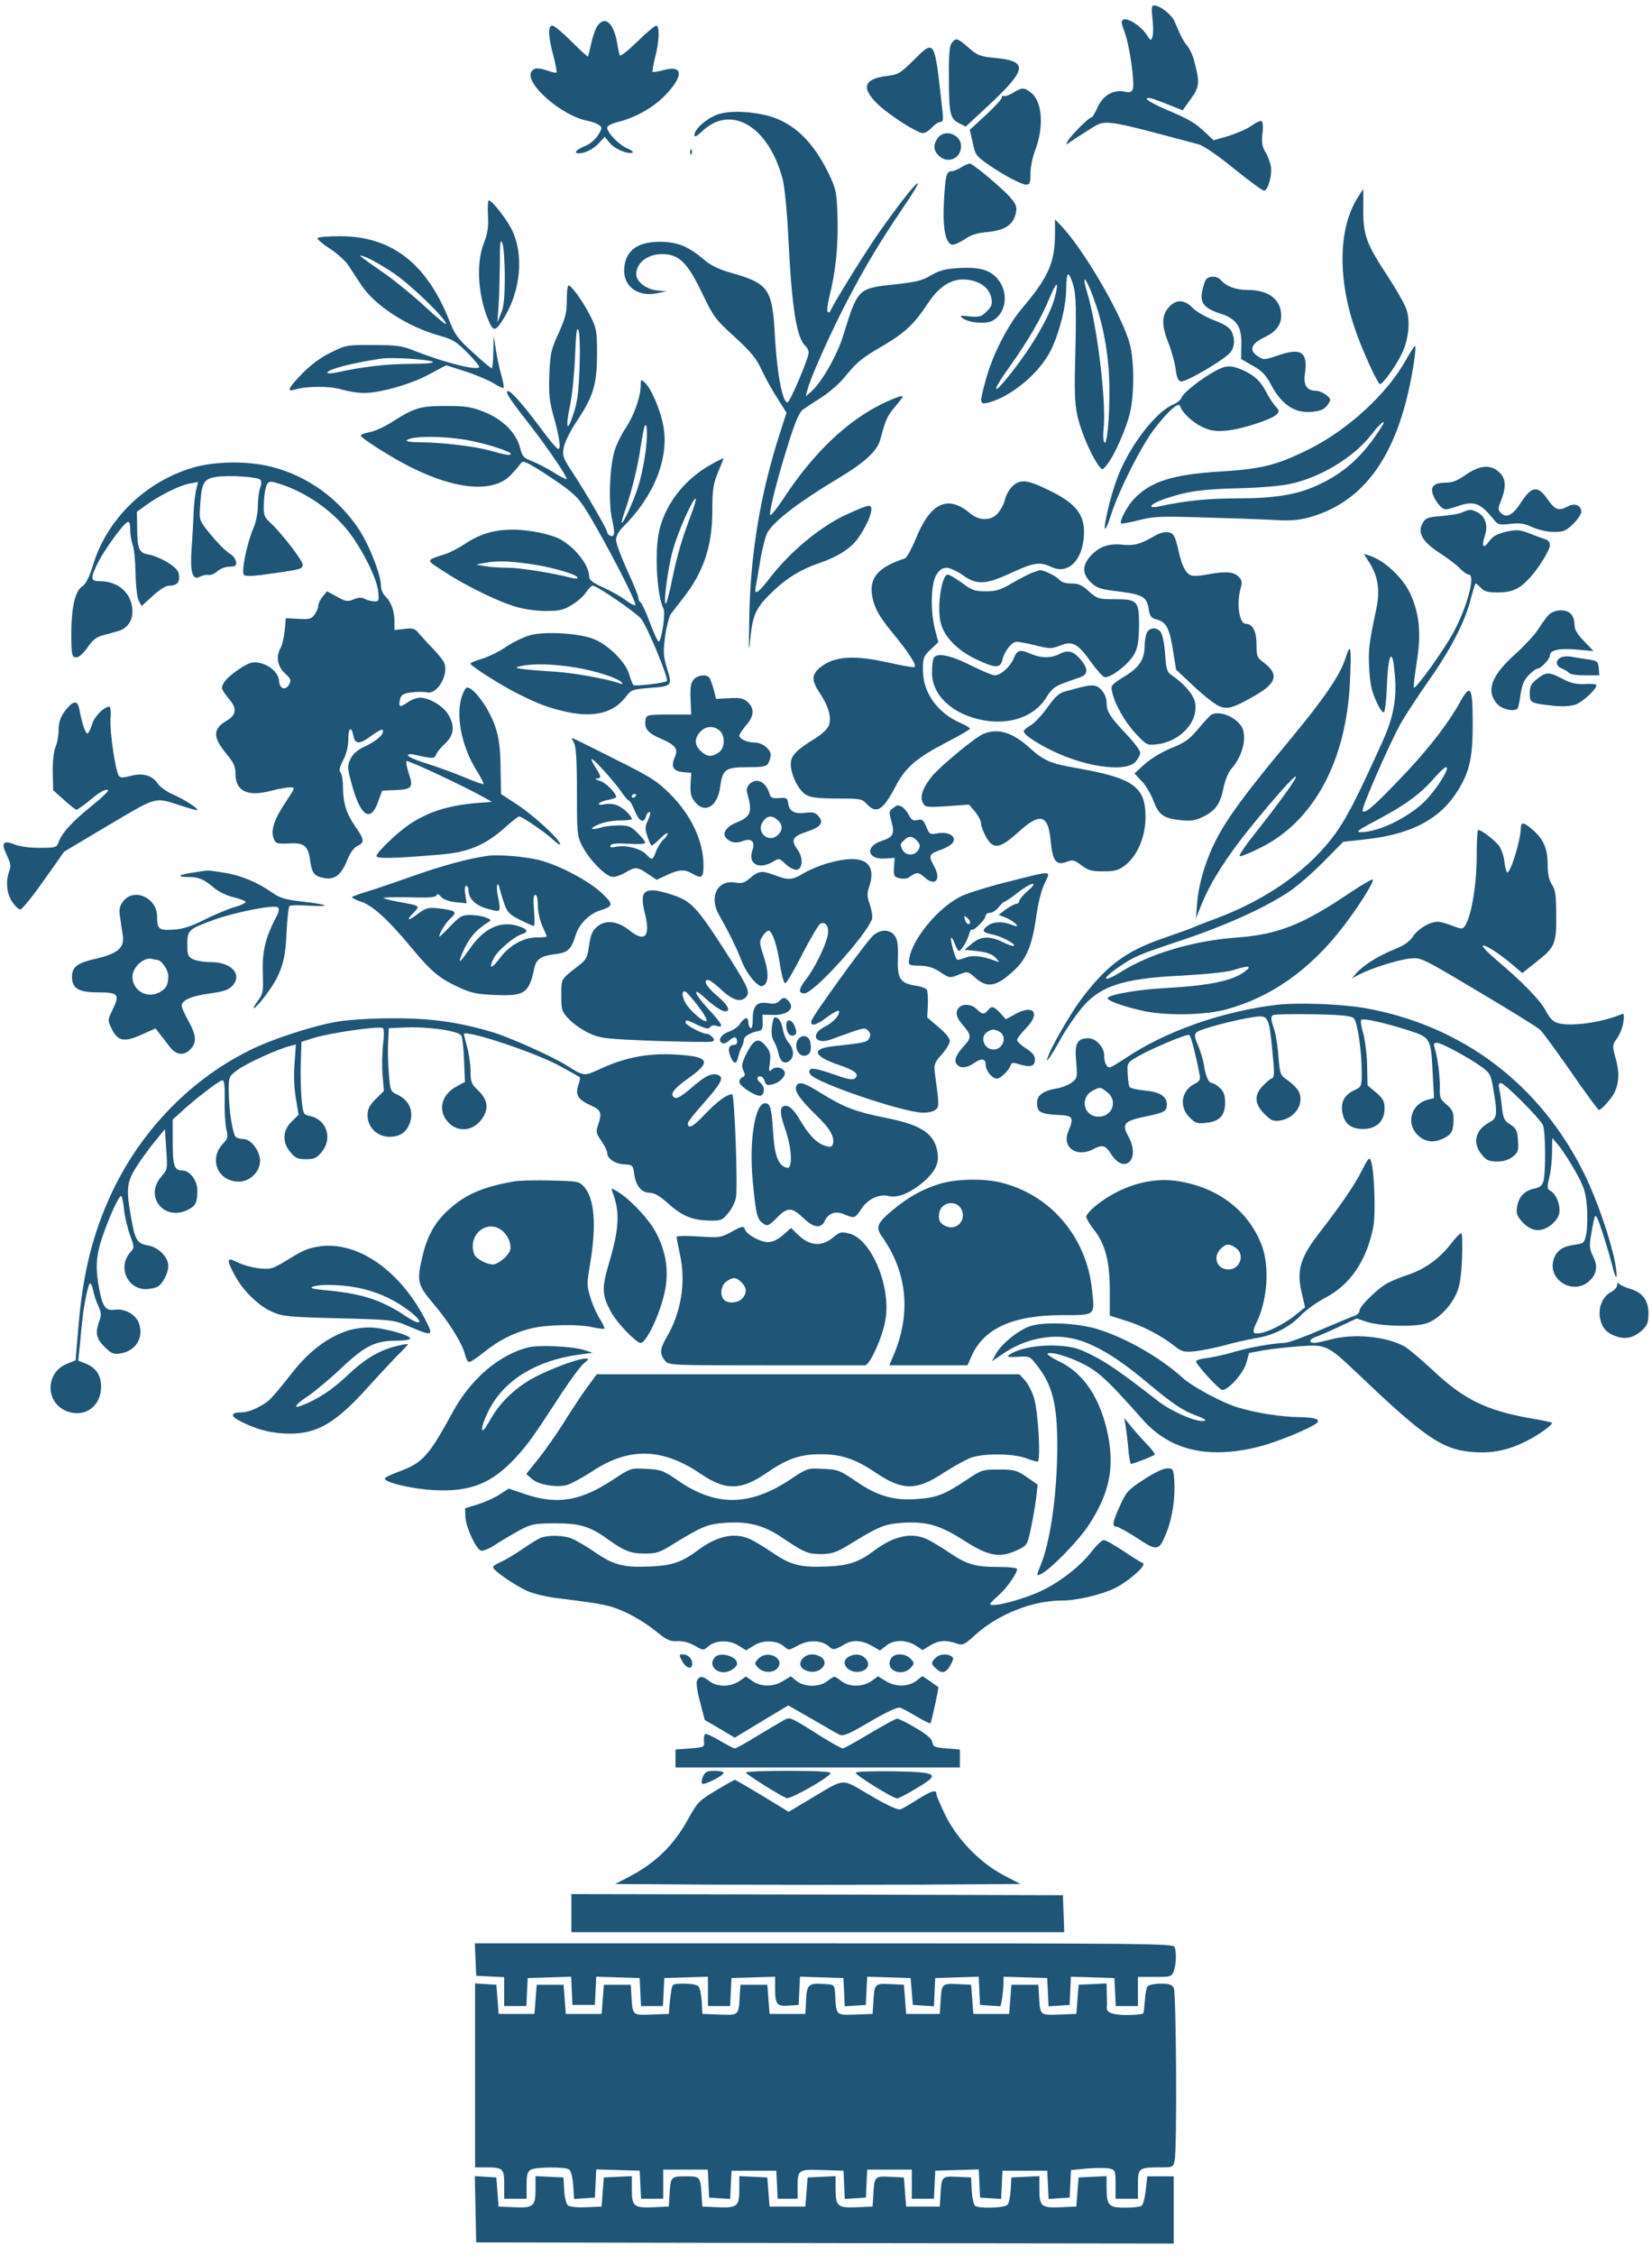 <svg xmlns="http://www.w3.org/2000/svg" fill="none" viewBox="0 0 96 131" height="131" width="96">
<path fill="#1F5577" d="M66.97 1.083C67.022 1.513 67.022 1.981 66.97 2.137C66.892 2.385 66.866 2.385 66.606 1.981C66.28 1.5 65.552 1.031 65.291 1.135C65.135 1.2 65.148 1.318 65.356 1.877C65.643 2.632 65.955 4.844 65.825 5.182C65.76 5.352 65.643 5.391 65.356 5.326C64.706 5.182 64.081 5.547 63.782 6.236C63.639 6.562 63.483 6.822 63.417 6.822C63.274 6.822 62.233 7.863 62.051 8.188C61.921 8.436 61.934 8.436 62.233 8.214C62.403 8.097 62.884 7.785 63.3 7.525C64.289 6.913 63.977 6.874 69.651 8.384C69.937 8.462 70.783 9.034 71.733 9.815C72.618 10.531 73.398 11.103 73.477 11.077C73.698 10.999 73.932 10.166 73.854 9.685C73.815 9.438 73.672 9.047 73.529 8.826C73.346 8.514 73.307 8.279 73.359 7.772C73.411 7.395 73.385 7.082 73.32 7.043C73.242 6.991 72.995 7.108 72.748 7.29C72.501 7.473 71.902 7.733 71.421 7.889L70.523 8.149L70.054 7.707C69.43 7.121 69.143 6.952 67.777 6.367C67.152 6.106 66.645 5.82 66.645 5.755C66.645 5.612 66.931 5.69 67.972 6.106L68.727 6.406L69.117 5.859C69.716 5.052 69.742 4.844 69.39 3.517C69.325 3.23 69.143 2.853 69 2.671C68.74 2.346 68.662 2.202 68.258 1.252C68.089 0.849 67.412 0.316 67.061 0.316C66.918 0.316 66.905 0.485 66.97 1.083Z"></path>
<path fill="#1F5577" d="M34.71 1.515C34.606 1.671 34.437 2.127 34.359 2.517C34.268 2.92 34.19 3.259 34.164 3.285C34.151 3.311 33.721 2.92 33.214 2.413C32.706 1.905 32.212 1.489 32.095 1.489C31.834 1.489 31.847 2.087 32.16 3.246C32.29 3.74 32.368 4.183 32.342 4.209C32.303 4.248 32.095 4.196 31.86 4.117C31.262 3.909 31.028 3.922 30.871 4.183C30.494 4.859 32.667 6.746 34.151 7.019C34.411 7.071 34.71 7.176 34.814 7.267C34.996 7.397 34.996 7.462 34.762 7.839C34.606 8.099 34.281 8.373 33.981 8.49C33.461 8.711 33.305 8.906 33.643 8.906C34.008 8.906 34.476 8.659 34.814 8.308L35.14 7.943L35.413 8.282C35.686 8.633 36.454 8.971 36.753 8.867C36.831 8.841 36.701 8.724 36.454 8.62C35.959 8.412 35.283 7.709 35.283 7.41C35.283 7.319 35.543 7.176 35.868 7.097C36.922 6.837 37.937 6.265 38.627 5.562C39.733 4.43 39.72 3.766 38.588 4.065C38.25 4.157 37.95 4.209 37.924 4.17C37.898 4.144 37.964 3.766 38.068 3.337C38.315 2.426 38.341 1.489 38.133 1.489C38.055 1.489 37.56 1.905 37.04 2.413C36.519 2.92 36.064 3.285 36.025 3.22C35.986 3.168 35.92 2.855 35.868 2.53C35.673 1.333 35.153 0.877 34.71 1.515Z"></path>
<path fill="#1F5577" d="M55.312 2.489C55.182 2.645 55.13 3.152 55.143 4.467C55.143 6.601 55.208 6.887 55.715 7.147L56.118 7.355L57.42 6.145C59.71 4.011 59.775 3.543 57.784 3.36C56.951 3.282 56.795 3.217 56.275 2.762C55.624 2.202 55.559 2.176 55.312 2.489Z"></path>
<path fill="#1F5577" d="M53.03 3.557C52.315 4.26 52.197 4.338 51.508 4.416C50.194 4.585 50.024 5.106 51.013 6.056C51.677 6.693 53.304 7.734 53.642 7.734C53.759 7.734 53.98 7.591 54.149 7.409C54.319 7.227 54.54 7.084 54.644 7.084C54.8 7.084 54.826 6.954 54.761 6.394C54.293 2.165 54.345 2.256 53.03 3.557Z"></path>
<path fill="#1F5577" d="M58.867 5.391C58.633 5.534 58.373 5.625 58.307 5.573C58.242 5.534 58.203 5.573 58.216 5.652C58.242 5.73 57.826 6.185 57.305 6.667L56.355 7.538L56.525 8.28C56.668 8.983 56.733 9.074 57.41 9.542C58.32 10.18 59.361 10.727 59.648 10.727C59.843 10.727 59.882 10.609 59.882 10.076C59.882 9.725 59.999 9.152 60.129 8.801C60.676 7.408 60.585 5.912 59.921 5.391C59.505 5.066 59.401 5.066 58.867 5.391Z"></path>
<path fill="#1F5577" d="M41.762 6.628C41.111 6.836 40.356 7.487 40.356 7.838C40.356 7.994 40.473 7.929 40.786 7.643C42.464 6.016 44.676 7.331 45.483 10.415C45.6 10.883 45.743 12.328 45.822 13.993C46.017 17.91 46.303 19.68 46.811 20.096C46.902 20.187 46.993 20.357 46.993 20.474C46.993 20.825 45.9 23.376 45.757 23.376C45.47 23.363 45.158 21.697 45.041 19.68C44.885 16.726 44.715 16.479 42.373 15.815C41.775 15.646 41.28 15.399 40.929 15.099C40.005 14.306 39.354 14.045 38.339 14.045C36.999 14.045 36.309 14.592 36.27 15.672C36.244 16.674 37.116 17.273 38.222 17.025L38.73 16.921L38.183 16.869C37.571 16.817 36.973 16.362 36.973 15.932C36.973 15.268 37.623 14.761 38.469 14.761C39.458 14.761 39.94 15.229 40.812 17.051C41.462 18.405 41.592 18.574 42.699 19.576C43.648 20.448 43.961 20.825 44.273 21.515C44.494 21.983 44.911 22.738 45.197 23.167L45.705 23.974L45.314 25.184C44.195 28.659 43.609 32.146 43.544 35.777C43.505 37.885 43.518 38.067 43.609 37.026C43.752 35.647 43.948 35.243 45.028 34.241C45.77 33.552 46.576 33.057 47.578 32.719C48.645 32.355 49.374 31.899 49.817 31.326C50.259 30.728 50.636 29.947 50.636 29.583C50.636 29.27 50.493 29.297 49.231 29.869C47.669 30.572 45.861 32.081 44.65 33.682C44.039 34.476 43.805 34.606 43.922 34.046C43.961 33.851 44.091 33.135 44.195 32.459C44.312 31.782 44.507 31.066 44.624 30.884C45.067 30.194 46.459 29.14 48.684 27.8C50.259 26.863 50.988 26.186 51.157 25.523C51.443 24.43 51.56 24.156 52.003 23.636C52.25 23.35 52.458 23.076 52.458 23.037C52.458 22.894 51.326 23.376 50.506 23.87C48.763 24.911 47.097 26.603 45.652 28.776C45.223 29.44 44.82 29.947 44.768 29.921C44.65 29.843 45.171 27.787 45.848 25.653C46.212 24.495 46.459 23.935 46.654 23.792C46.798 23.688 47.292 23.363 47.748 23.076C48.203 22.777 48.789 22.27 49.049 21.944C49.791 21.033 50.051 20.812 51.287 20.096C52.588 19.329 53.122 18.834 53.916 17.624C54.631 16.557 55.386 16.114 56.297 16.258C57.013 16.362 57.507 16.765 57.611 17.325C57.676 17.663 57.624 17.806 57.338 18.092C57.039 18.392 56.922 18.431 56.349 18.379C55.776 18.314 55.737 18.327 55.959 18.496C56.336 18.756 57.286 18.834 57.663 18.639C58.483 18.196 58.639 16.999 57.976 16.205C57.533 15.672 56.909 15.503 55.724 15.568C54.931 15.62 54.605 15.698 54.098 15.997C53.59 16.297 53.213 16.388 52.003 16.518C49.843 16.752 49.856 16.739 48.997 19.498C48.645 20.656 47.734 22.23 47.123 22.764L46.824 23.024L46.915 22.66C47.071 21.996 48.294 19.264 49.257 17.429C50.311 15.412 51.131 14.058 52.484 12.054C54.228 9.491 53.057 10.688 51.066 13.525C50.259 14.683 48.385 17.702 48.255 18.066C48.216 18.144 48.151 18.17 48.099 18.118C48.047 18.066 48.086 17.65 48.203 17.207C48.567 15.75 48.711 14.293 48.671 12.653C48.619 11.13 48.593 11 48.151 10.076C47.279 8.268 46.173 7.187 44.755 6.758C43.752 6.472 42.464 6.407 41.762 6.628Z"></path>
<path fill="#1F5577" d="M54.495 8.02C54.222 8.411 54.235 8.723 54.547 9.035C55.055 9.543 55.848 9.218 55.848 8.489C55.848 7.799 54.885 7.461 54.495 8.02Z"></path>
<path fill="#1F5577" d="M40.112 8.855C40.112 8.998 40.151 9.037 40.19 8.933C40.229 8.842 40.216 8.725 40.177 8.686C40.138 8.634 40.099 8.712 40.112 8.855Z"></path>
<path fill="#1F5577" d="M55.892 9.698C55.684 9.829 55.423 9.946 55.306 9.946C54.994 9.946 54.942 10.167 54.851 11.742C54.773 13.238 54.942 14.136 55.332 14.214C55.436 14.227 55.761 14.097 56.048 13.902C56.425 13.641 56.79 13.524 57.44 13.472C58.429 13.368 58.898 13.043 59.041 12.34C59.106 11.989 59.041 11.846 58.637 11.39C58.208 10.922 56.829 9.751 56.412 9.516C56.347 9.477 56.113 9.555 55.892 9.698Z"></path>
<path fill="#1F5577" d="M78.921 11.443C77.802 13.161 77.711 16.036 78.7 18.99C79.09 20.188 80.053 22.309 80.196 22.309C80.353 22.309 81.029 21.385 81.407 20.656C81.823 19.862 81.966 18.821 81.758 18.053C81.68 17.754 81.185 16.882 80.678 16.101C79.403 14.175 79.22 13.681 79.22 12.184C79.233 11.534 79.22 10.987 79.22 10.987C79.207 10.987 79.077 11.195 78.921 11.443Z"></path>
<path fill="#1F5577" d="M28.357 12.525C28.396 13.188 28.331 13.579 28.123 14.112C27.655 15.284 27.772 17.157 28.383 18.602C28.683 19.305 28.8 19.279 29.346 18.368C30.257 16.806 30.426 14.841 29.789 13.436C29.489 12.785 28.605 11.64 28.396 11.64C28.357 11.64 28.331 12.03 28.357 12.525ZM29.333 16.064C29.333 17.288 29.281 17.821 29.112 18.211L28.904 18.732L28.969 17.821C29.008 17.314 29.034 16.207 29.047 15.349C29.047 14.099 29.073 13.852 29.19 14.112C29.268 14.294 29.333 15.153 29.333 16.064Z"></path>
<path fill="#1F5577" d="M61.307 13.551C61.307 15.243 60.93 16.088 59.446 17.845C58.575 18.86 57.677 20.604 57.286 22.061C56.922 23.389 56.922 23.506 57.377 23.402C58.757 23.063 60.448 21.645 61.099 20.279C61.594 19.225 61.958 17.754 61.958 16.752C61.958 16.31 62.01 15.932 62.075 15.932C62.127 15.932 62.27 16.206 62.361 16.544C62.544 17.169 62.556 17.871 62.465 21.593C62.439 22.998 62.478 23.623 62.648 24.313C62.869 25.198 63.454 26.538 63.858 27.058C64.053 27.319 64.066 27.319 64.326 26.993C64.743 26.499 65.445 24.911 65.667 23.974C65.914 22.92 65.914 21.02 65.667 20.031C65.263 18.405 62.947 14.423 61.62 13.069L61.307 12.744V13.551ZM63.702 17.754C64.196 19.225 64.456 20.903 64.469 22.569C64.482 24.339 64.326 25.939 64.17 25.692C64.105 25.588 64.092 25.25 64.131 24.911C64.3 23.441 63.78 19.029 63.194 17.051C62.765 15.62 63.181 16.192 63.702 17.754ZM61.32 17.195C61.008 18.431 59.772 20.487 58.34 22.178C57.599 23.05 57.807 22.478 58.692 21.268C59.746 19.784 60.487 18.522 60.982 17.325C61.398 16.336 61.541 16.271 61.32 17.195Z"></path>
<path fill="#1F5577" d="M18.452 13.823C18.413 13.888 18.738 14.162 19.155 14.435C19.584 14.708 20.066 15.15 20.235 15.398C20.404 15.658 20.742 16.178 20.99 16.543C21.77 17.753 23.722 19.002 25.583 19.51C26.299 19.705 26.533 19.848 27.171 20.499C27.587 20.915 27.886 21.293 27.847 21.332C27.665 21.527 25.83 21.058 24.165 20.408C23.358 20.082 23.085 20.043 21.692 20.043C20.17 20.03 20.105 20.043 19.233 20.473C18.66 20.746 18.062 21.189 17.58 21.683C16.76 22.516 16.63 22.789 17.112 22.633C17.775 22.425 19.129 22.412 19.844 22.62C20.235 22.737 20.82 22.828 21.133 22.828C22.083 22.828 23.826 22.334 24.907 21.761L25.922 21.215L27.067 21.579C27.691 21.787 28.42 22.099 28.693 22.269C28.98 22.451 29.227 22.555 29.266 22.529C29.292 22.49 29.24 22.151 29.123 21.761C29.019 21.384 28.875 20.72 28.81 20.291L28.693 19.51L28.667 20.447C28.667 20.967 28.615 21.397 28.576 21.397C28.537 21.397 28.043 20.993 27.496 20.486C26.611 19.692 26.442 19.458 26.117 18.638C24.802 15.307 22.759 13.719 19.753 13.719C19.077 13.719 18.491 13.771 18.452 13.823ZM22.89 15.879C23.878 16.543 25.922 18.521 25.922 18.82C25.922 18.885 25.375 18.443 24.711 17.818C24.048 17.206 23.02 16.361 22.408 15.931C20.716 14.747 20.677 14.721 21.302 14.955C21.588 15.072 22.304 15.476 22.89 15.879ZM25.128 21.006C25.271 21.084 24.789 21.136 23.774 21.136C22.356 21.149 21.068 21.306 19.584 21.631C19.272 21.696 19.025 21.709 19.025 21.644C19.025 21.449 20.573 21.058 22.213 20.824C22.811 20.746 24.893 20.876 25.128 21.006Z"></path>
<path fill="#1F5577" d="M70.053 16.284C69.988 16.414 69.897 16.726 69.845 16.987C69.741 17.611 70.014 17.924 70.899 18.21C71.862 18.509 72.174 18.978 72.135 20.045L72.122 20.852L72.799 21.242C73.359 21.554 73.567 21.788 73.892 22.4C74.517 23.558 75.311 24.053 76.352 23.91C76.781 23.858 77.002 23.74 77.159 23.506C77.354 23.207 77.354 23.168 77.067 22.947C76.898 22.803 76.625 22.699 76.469 22.699C75.948 22.699 75.727 22.361 75.831 21.71C76.013 20.448 75.623 20.175 74.27 20.643C73.476 20.917 73.437 20.917 73.098 20.695C72.565 20.357 72.695 19.967 73.437 19.615C74.139 19.277 74.452 18.887 74.452 18.34C74.452 17.403 73.723 16.843 72.526 16.843C71.823 16.843 71.251 16.635 70.951 16.271C70.717 15.998 70.197 16.011 70.053 16.284Z"></path>
<path fill="#1F5577" d="M32.937 17.44C32.937 18.155 32.859 18.481 32.455 19.366C32.013 20.328 31.974 20.537 31.922 21.786C31.883 22.892 31.935 23.334 32.156 24.128C32.507 25.364 32.611 26.08 32.442 26.08C32.364 26.08 31.935 25.573 31.466 24.935C30.412 23.504 29.605 22.606 29.488 22.723C29.384 22.827 29.645 23.217 30.868 24.779C31.857 26.054 33.002 27.746 32.924 27.824C32.898 27.863 32.546 27.681 32.169 27.434C31.779 27.199 31.206 26.9 30.907 26.783C30.425 26.601 30.347 26.51 30.217 25.989C29.996 25.143 29.215 24.363 28.148 23.933C27.393 23.634 27.094 23.582 25.897 23.582C24.387 23.582 24.101 23.673 22.683 24.571C22.292 24.818 21.759 25.052 21.472 25.104C21.199 25.156 20.965 25.234 20.965 25.299C20.965 25.443 22.787 26.601 23.893 27.147C26.521 28.462 28.681 28.631 29.671 27.603C29.892 27.369 30.152 27.082 30.23 26.952C30.386 26.744 30.451 26.77 31.18 27.199C31.609 27.46 32.351 27.954 32.833 28.305C33.6 28.891 33.783 29.112 34.602 30.544C35.826 32.691 37.01 35.059 36.919 35.15C36.88 35.189 36.632 35.072 36.385 34.877C36.125 34.682 35.539 34.343 35.084 34.135C34.446 33.849 34.238 33.693 34.238 33.498C34.238 32.873 33.522 31.91 32.651 31.377C32.13 31.051 30.79 30.765 29.801 30.765C28.734 30.765 27.888 31.012 27.029 31.585C26.665 31.832 26.131 32.105 25.845 32.196C24.713 32.561 24.713 32.496 25.845 33.224C27.094 34.044 28.942 34.942 30.009 35.254C30.438 35.385 31.206 35.489 31.713 35.489C32.481 35.489 32.742 35.437 33.21 35.15C33.522 34.968 33.9 34.643 34.043 34.422C34.186 34.2 34.368 34.018 34.446 34.018C34.681 34.018 36.932 35.554 37.257 35.944C37.595 36.347 38.884 39.444 38.754 39.562C38.649 39.666 36.945 39.874 36.815 39.796C36.763 39.757 36.658 39.484 36.567 39.184C36.372 38.456 35.292 37.389 34.42 37.089C33.561 36.777 31.727 36.673 30.868 36.881C30.503 36.972 29.866 37.271 29.449 37.545C29.046 37.831 28.395 38.143 28.031 38.26C27.654 38.364 27.341 38.495 27.341 38.547C27.341 38.677 29.059 39.77 30.009 40.251C31.284 40.902 31.961 41.149 33.028 41.37C34.563 41.683 35.657 41.397 36.359 40.486C36.672 40.069 36.749 40.043 37.673 39.965C39.066 39.861 39.079 39.848 38.767 38.846C38.545 38.117 38.532 37.896 38.649 36.972C38.727 36.4 38.884 35.801 38.988 35.658C39.105 35.502 39.417 35.098 39.703 34.734C40.875 33.25 41.395 31.715 41.395 29.672C41.395 28.436 41.447 28.11 41.721 27.447C41.903 27.017 42.046 26.64 42.046 26.627C42.046 26.601 41.708 26.757 41.304 26.991C39.73 27.863 38.571 29.398 38.272 31.012C38.038 32.287 38.194 34.656 38.558 35.358C38.688 35.619 38.441 37.271 38.272 37.271C38.22 37.271 37.999 36.777 37.765 36.165C37.543 35.567 37.296 35.033 37.231 34.994C37.153 34.942 37.101 34.838 37.101 34.734C37.101 34.63 36.815 33.914 36.45 33.133C36.099 32.352 35.8 31.559 35.8 31.363C35.8 31.129 35.956 30.856 36.216 30.596C38.012 28.813 38.897 26.601 38.545 24.727C38.389 23.842 37.83 22.541 37.478 22.228C37.244 22.02 37.231 22.02 37.231 22.398C37.231 23.035 36.854 24.115 36.372 24.844C36.112 25.221 35.826 25.82 35.721 26.158C35.422 27.121 35.344 29.229 35.578 30.218C35.761 30.986 35.709 31.272 35.409 31.09C35.344 31.051 35.279 30.96 35.279 30.895C35.279 30.739 34.004 28.553 33.275 27.447C32.728 26.627 32.676 26.484 32.755 26.015C32.807 25.716 33.106 25.091 33.457 24.558C34.485 23.022 34.681 22.372 34.694 20.615C34.694 19.196 34.667 19.079 34.29 18.325C33.874 17.505 33.21 16.581 33.041 16.581C32.976 16.581 32.937 16.971 32.937 17.44ZM33.678 21.331C33.626 22.762 33.561 23.348 33.314 24.063C32.95 25.195 32.846 24.87 33.132 23.517C33.249 22.957 33.379 21.682 33.418 20.68C33.47 19.34 33.522 18.949 33.613 19.183C33.691 19.366 33.718 20.328 33.678 21.331ZM37.491 26.406C37.413 26.978 37.231 27.824 37.075 28.292C36.815 29.125 36.242 30.375 36.125 30.375C36.099 30.375 36.19 30.036 36.333 29.62C36.711 28.54 37.075 27.069 37.231 25.95C37.309 25.417 37.413 24.883 37.452 24.779C37.621 24.389 37.647 25.352 37.491 26.406ZM27.211 25.573C28.2 25.755 29.683 26.223 29.683 26.354C29.683 26.484 29.449 26.445 28.317 26.132C27.458 25.911 25.558 25.69 24.426 25.69C23.854 25.69 23.567 25.638 23.645 25.573C23.893 25.312 25.741 25.312 27.211 25.573ZM40.146 29.932C39.625 31.311 39.339 32.287 39.053 33.693C38.91 34.395 38.754 35.007 38.702 35.046C38.519 35.228 38.806 32.951 39.118 31.897C39.43 30.804 40.302 28.852 40.432 28.969C40.458 29.008 40.341 29.438 40.146 29.932ZM30.594 32.73C31.805 32.873 33.405 33.315 33.548 33.524C33.6 33.615 33.496 33.628 33.249 33.576C32.091 33.276 30.217 32.977 29.514 32.977C29.072 32.977 28.473 32.938 28.187 32.886L27.666 32.795L28.122 32.704C28.838 32.574 29.41 32.574 30.594 32.73ZM33.418 38.768C34.602 38.963 35.878 39.366 36.125 39.64C36.216 39.744 36.177 39.757 36.008 39.692C35.279 39.431 33.301 39.08 32.247 39.015C31.583 38.976 30.79 38.911 30.464 38.872C29.905 38.794 29.892 38.781 30.269 38.69C30.933 38.534 32.169 38.56 33.418 38.768Z"></path>
<path fill="#1F5577" d="M67.958 17.808C67.503 18.29 67.477 18.863 67.893 19.904C68.088 20.398 68.283 21.101 68.322 21.465C68.388 21.947 68.466 22.129 68.635 22.155C68.921 22.207 71.263 20.828 71.524 20.437C71.758 20.112 71.771 19.708 71.576 19.266C71.459 19.032 71.172 18.837 70.548 18.602C70.066 18.42 69.507 18.095 69.311 17.887C68.856 17.405 68.361 17.379 67.958 17.808Z"></path>
<path fill="#1F5577" d="M81.704 20.906C80.597 22.884 78.346 24.953 76.082 26.085C74.208 27.022 73.31 27.243 70.942 27.386C68.17 27.555 66.869 27.959 65.906 28.974C65.502 29.39 65.034 30.288 65.151 30.405C65.19 30.431 65.633 30.353 66.153 30.223C66.999 30.002 67.415 29.976 69.836 30.054C71.345 30.093 73.18 30.158 73.922 30.197C74.976 30.262 75.444 30.223 76.069 30.054C78.997 29.247 80.858 26.918 81.808 22.897C82.12 21.582 82.328 20.099 82.224 20.099C82.185 20.099 81.951 20.463 81.704 20.906ZM80.233 24.875C79.166 26.527 78.112 27.477 76.55 28.193C75.353 28.739 74.078 28.948 71.879 28.948C70.2 28.948 68.834 29.091 67.337 29.416C66.582 29.572 66.869 29.247 67.728 28.961C69.016 28.531 69.836 28.414 71.983 28.362C73.089 28.336 74.429 28.232 74.937 28.115C76.72 27.75 78.671 26.566 79.7 25.239C80.259 24.497 80.65 24.25 80.233 24.875Z"></path>
<path fill="#1F5577" d="M70.63 21.542C69.849 21.958 68.743 22.83 68.665 23.09C68.626 23.22 68.405 23.403 68.184 23.494C67.143 23.923 65.594 25.966 64.917 27.788C64.553 28.738 64.111 30.612 64.215 30.716C64.254 30.755 64.41 30.391 64.566 29.896C65.034 28.452 66.297 25.953 67.052 24.951C67.845 23.91 68.483 23.325 68.574 23.585C68.691 23.962 69.29 24.522 69.849 24.795C70.331 25.016 70.591 25.068 71.242 25.016C72.127 24.938 73.87 24.379 74.183 24.079C74.352 23.897 74.352 23.845 74.105 23.585C73.961 23.416 73.74 23.077 73.61 22.83C73.285 22.166 72.907 21.815 72.257 21.516C71.541 21.203 71.255 21.203 70.63 21.542Z"></path>
<path fill="#1F5577" d="M11.209 27.163C8.45 27.983 6.225 30.143 5.418 32.785C5.184 33.539 4.989 33.93 4.781 34.06C4.299 34.372 4.091 35.544 4.156 37.56C4.182 38.081 4.221 38.185 4.442 38.185C4.586 38.185 4.846 37.951 5.093 37.599C5.405 37.144 5.614 36.988 6.043 36.884C6.342 36.806 6.707 36.702 6.85 36.663C7.37 36.519 7.696 36.09 7.696 35.531C7.696 34.502 6.915 33.761 5.809 33.761C5.249 33.761 5.236 33.605 5.692 32.681C6.082 31.913 7.162 30.416 7.409 30.325C7.513 30.273 7.566 30.403 7.566 30.768C7.566 31.041 7.631 31.431 7.709 31.64C7.787 31.835 7.865 32.59 7.878 33.305C7.891 34.073 7.969 34.724 8.073 34.906L8.229 35.205L8.867 34.62C9.244 34.268 9.635 34.021 9.804 34.021C10.272 34.021 10.454 33.839 10.402 33.422C10.376 33.149 10.22 32.967 9.739 32.668C9.4 32.459 8.906 32.251 8.646 32.212C8.073 32.121 7.982 31.913 7.969 30.612L7.956 29.727L8.515 29.323C9.283 28.764 10.415 28.204 11.014 28.087L11.508 27.996L11.404 28.438C11.339 28.686 11.274 29.284 11.248 29.792C11.235 30.286 11.183 31.236 11.131 31.887C11.04 33.266 11.183 33.722 11.613 33.5C11.756 33.422 11.977 33.37 12.107 33.396C12.25 33.422 12.484 33.318 12.641 33.175C12.797 33.032 13.109 32.915 13.343 32.915C13.669 32.915 13.747 32.863 13.721 32.655C13.708 32.511 13.578 32.303 13.408 32.199C13.018 31.939 12.537 31.431 12.003 30.755C11.573 30.195 11.573 30.156 11.639 29.245C11.73 28.009 11.847 27.814 12.588 27.697C13.33 27.593 14.957 27.697 15.126 27.866C15.204 27.944 15.204 28.113 15.113 28.347C15.048 28.543 14.983 29.011 14.983 29.388C14.983 29.779 14.879 30.338 14.736 30.651C14.345 31.561 14.007 33.227 14.176 33.396C14.267 33.487 14.749 33.474 15.855 33.305C17.534 33.071 17.585 33.045 17.585 32.785C17.585 32.563 16.401 31.015 15.764 30.416C15.334 30.013 15.308 29.948 15.334 29.206C15.347 28.777 15.425 28.308 15.503 28.165C15.621 27.944 15.686 27.931 16.193 28.087C17.703 28.543 19.277 29.623 20.253 30.872C21.034 31.874 21.893 33.578 21.971 34.32C22.036 34.88 22.023 34.932 21.763 34.932C21.607 34.932 21.359 34.867 21.203 34.789C21.021 34.685 20.839 34.698 20.552 34.815C20.201 34.958 20.097 34.945 19.576 34.659L19.004 34.346L18.744 34.659C18.613 34.828 18.496 35.062 18.496 35.179C18.496 35.296 18.405 35.531 18.288 35.687C18.106 35.947 17.989 35.986 17.351 35.947L16.61 35.908L16.544 36.623C16.505 37.014 16.401 37.469 16.31 37.626C16.024 38.133 16.115 38.693 16.558 39.109C16.896 39.421 16.935 39.512 16.805 39.747C16.596 40.137 16.245 40.02 16.219 39.565C16.206 39.109 15.673 38.614 15.048 38.497C14.671 38.432 14.475 38.484 13.942 38.836C13.278 39.265 12.901 39.669 12.901 39.968C12.901 40.059 13.083 40.332 13.304 40.593C13.786 41.139 13.747 41.529 13.161 41.868C12.354 42.349 12.354 42.818 13.174 43.807C13.565 44.275 13.682 44.522 13.682 44.913C13.682 45.954 14.358 46.292 15.725 45.941C16.167 45.824 16.662 45.733 16.844 45.733C17.169 45.733 17.169 45.733 16.61 46.578C15.946 47.567 15.725 48.218 15.894 48.673C16.024 49.012 16.05 49.025 16.948 48.986C17.703 48.96 17.911 49.168 18.028 50.001C18.119 50.717 18.275 50.899 18.835 51.003C19.433 51.12 19.824 50.821 20.149 50.027C20.331 49.558 20.539 49.259 20.761 49.142C21.203 48.921 21.19 48.791 20.631 47.984C20.11 47.229 19.941 46.644 19.928 45.667C19.928 45.303 19.863 44.939 19.785 44.861C19.681 44.757 19.733 44.561 19.941 44.158C20.123 43.807 20.24 43.351 20.24 42.961C20.24 42.271 20.409 42.141 20.539 42.74C20.631 43.247 20.904 43.247 21.593 42.727C21.906 42.505 22.179 42.349 22.218 42.388C22.4 42.557 21.958 43 21.294 43.312C20.774 43.559 20.513 43.768 20.37 44.08C20.175 44.483 20.175 44.587 20.448 45.577C20.943 47.398 21.528 47.802 21.958 46.605L22.205 45.928L23.012 45.889C23.949 45.85 24.04 45.733 23.741 44.887C23.637 44.561 23.584 44.249 23.623 44.21C23.702 44.132 27.085 45.72 28.126 46.318L28.581 46.578L28.061 46.617C26.213 46.735 24.99 47.099 23.832 47.854C23.116 48.335 21.88 49.506 21.88 49.728C21.88 49.884 22.869 49.871 25.614 49.636C27.202 49.506 28.191 49.09 29.323 48.088C29.727 47.724 30.104 47.424 30.169 47.424C30.338 47.424 31.666 48.335 32.134 48.765C32.355 48.986 32.55 49.103 32.55 49.038C32.55 48.778 31.054 47.398 30.091 46.761L29.115 46.123L29.089 44.6C29.076 43.065 28.92 42.362 28.438 41.425C28.126 40.801 27.605 40.15 27.319 39.994C27.111 39.877 27.046 39.929 26.89 40.319C26.447 41.386 26.773 43.26 27.671 44.718C27.944 45.147 28.126 45.511 28.1 45.537C28.074 45.577 27.566 45.394 26.981 45.147C26.395 44.9 25.419 44.548 24.808 44.353C24.196 44.171 23.702 43.95 23.702 43.885C23.702 43.807 23.858 43.781 24.066 43.833C25.159 44.08 25.25 44.08 25.341 43.833C25.393 43.69 25.628 43.403 25.875 43.182C26.395 42.688 26.447 42.154 26.031 41.477C25.732 40.996 24.938 40.527 24.404 40.527C24.222 40.527 23.897 40.645 23.676 40.801C23.233 41.113 23.142 41.074 23.246 40.618C23.311 40.358 23.428 40.28 23.923 40.215C24.248 40.176 24.639 40.176 24.808 40.215C25.432 40.371 26.135 39.096 25.784 38.445C25.693 38.276 25.406 37.938 25.146 37.665C24.886 37.404 24.547 37.027 24.378 36.832C24.118 36.506 24.014 36.467 23.506 36.532L22.921 36.597V36.09C22.921 35.491 22.726 34.945 22.387 34.633C22.257 34.502 22.14 34.242 22.14 34.047C22.14 33.396 21.476 31.692 20.852 30.742C19.694 28.972 17.859 27.645 15.816 27.124C14.41 26.76 12.511 26.786 11.209 27.163Z"></path>
<path fill="#1F5577" d="M85.175 27.58C84.694 27.919 84.407 28.036 84.004 28.036C83.301 28.036 83.08 28.283 83.301 28.803C83.379 29.012 83.574 29.285 83.704 29.415C83.952 29.636 83.991 29.636 84.668 29.415C85.669 29.064 86.021 29.194 86.841 30.222C87.049 30.482 87.153 30.495 87.764 30.43C88.311 30.365 88.584 30.404 89.053 30.625C89.417 30.781 89.925 30.898 90.302 30.898C90.862 30.898 91.005 30.833 91.408 30.443C91.681 30.183 91.89 29.857 91.89 29.727C91.89 29.35 91.499 29.194 91.109 29.415C90.575 29.701 90.367 29.623 89.938 29.012C89.365 28.179 89.014 28.218 88.376 29.207C87.908 29.922 87.543 30.118 87.231 29.805C87.049 29.623 87.036 29.545 87.192 29.168C87.53 28.348 87.53 27.827 87.153 27.463C86.658 26.956 85.995 27.008 85.175 27.58Z"></path>
<path fill="#1F5577" d="M59.135 28.035C58.81 28.165 58.498 28.595 58.38 29.089C58.341 29.271 58.172 29.584 58.003 29.792C57.626 30.26 56.91 30.273 56.377 29.818C55.075 28.725 54.073 29.193 53.227 31.275C52.98 31.874 52.694 32.394 52.59 32.433C51.093 32.928 50.56 33.487 50.664 34.476C50.755 35.231 51.067 35.804 51.926 36.832C52.785 37.873 53.292 38.654 53.149 38.745C53.097 38.784 52.434 38.667 51.679 38.497C49.597 38.029 48.465 38.107 47.645 38.784C47.15 39.2 47.15 39.526 47.645 40.267C48.152 41.022 48.334 41.699 48.165 42.141C48.1 42.323 47.762 42.649 47.424 42.857C46.278 43.559 45.953 43.885 45.953 44.379C45.953 45.017 46.435 45.967 46.877 46.188C47.124 46.331 47.671 46.383 48.66 46.383C50 46.383 50.091 46.396 50.377 46.709C50.937 47.307 51.315 47.073 52.069 45.629C52.629 44.562 53.279 44.015 54.984 43.13C55.739 42.74 56.364 42.375 56.364 42.323C56.364 42.271 56.103 42.115 55.791 41.985C54.451 41.386 53.631 40.215 53.631 38.914C53.631 38.211 53.67 38.12 54.073 37.73L54.529 37.3L54.346 36.611C54.06 35.544 54.086 33.93 54.411 33.396C54.594 33.097 54.763 32.98 55.01 32.98C55.192 32.98 55.609 33.175 55.934 33.396C56.754 33.995 57.287 33.969 58.784 33.266C60.085 32.668 60.423 32.616 61.113 32.941C61.959 33.344 62.753 32.707 62.948 31.483C63.156 30.039 62.688 29.323 61.009 28.503C59.916 27.97 59.526 27.866 59.135 28.035Z"></path>
<path fill="#1F5577" d="M84.995 29.754C84.813 29.845 84.266 29.936 83.759 29.975C82.952 30.04 82.835 30.092 82.666 30.392C82.354 30.951 82.666 31.472 83.681 32.135C84.149 32.435 84.683 32.838 84.852 33.033C85.034 33.215 85.243 33.372 85.347 33.372C85.763 33.372 85.269 35.245 84.462 36.729C83.915 37.757 82.263 40.047 82.158 39.943C82.132 39.917 82.21 39.24 82.328 38.46C82.601 36.807 82.484 35.636 81.95 34.478C81.508 33.528 80.415 32.526 79.556 32.266L79.257 32.174L79.595 32.708C80.089 33.502 80.207 34.322 79.972 35.402C79.556 37.353 79.504 37.77 79.569 38.85C79.608 39.696 79.712 40.164 79.972 40.724C80.167 41.166 80.363 41.44 80.428 41.361C80.493 41.296 80.571 40.581 80.597 39.774C80.662 38.043 80.896 37.588 81.026 38.889C81.209 40.516 81.013 41.609 80.285 43.196C78.866 46.319 78.333 47.361 77.695 48.284C76.225 50.406 73.713 52.214 70.681 53.346C70.147 53.542 69.536 53.776 69.315 53.88C69.106 53.971 68.287 54.257 67.506 54.531C65.398 55.259 64.227 56.144 62.743 58.161C62.197 58.903 61.103 60.79 60.921 61.323C60.791 61.662 60.804 61.662 60.999 61.414C61.103 61.271 61.377 60.829 61.585 60.438C61.793 60.035 62.275 59.306 62.652 58.812C63.784 57.302 65.085 56.834 68.729 56.665C70.095 56.587 71.267 56.469 71.657 56.352C72.555 56.066 72.776 56.092 72.373 56.404C71.67 56.964 70.317 57.25 67.688 57.394C66.192 57.471 64.5 57.758 64.37 57.966C64.292 58.096 65.138 58.422 66.322 58.695C67.636 59.007 69.952 58.981 71.215 58.643C73.817 57.953 76.12 56.339 78.02 53.867C78.866 52.787 79.79 51.329 79.79 51.095C79.79 51.017 79.152 51.382 78.359 51.915C75.717 53.698 74.247 54.283 71.917 54.453C69.38 54.635 66.842 55.377 65.138 56.456C64.044 57.133 63.953 56.886 65.033 56.157C65.931 55.546 66.139 55.455 68.729 54.596C71.241 53.75 73.401 52.774 74.845 51.837C75.314 51.538 76.225 50.744 76.875 50.093L78.059 48.896L79.348 48.753C81.872 48.48 83.525 47.66 84.54 46.189C85.373 44.953 85.581 44.159 85.581 42.064C85.581 39.852 85.464 39.67 84.826 40.815C84.084 42.142 82.822 43.743 81.222 45.383C79.777 46.892 79.322 47.269 79.178 47.113C79.074 47.009 80.766 43.144 81.391 42.038C81.664 41.544 82.393 40.438 83.004 39.566C84.266 37.783 85.112 36.156 85.451 34.855C85.581 34.361 85.711 33.931 85.737 33.905C85.763 33.866 85.893 33.97 86.036 34.126C86.257 34.361 86.453 34.413 87.025 34.413C87.845 34.413 88.275 34.23 88.86 33.606C89.394 33.033 90.07 31.953 90.07 31.654C90.07 31.524 89.966 31.381 89.849 31.341C89.719 31.302 89.302 31.146 88.925 31.003C88.3 30.756 88.144 30.756 87.52 30.886C86.986 31.016 86.752 31.146 86.531 31.446C86.192 31.927 86.075 31.745 86.296 31.081C86.492 30.509 86.296 29.962 85.828 29.741C85.451 29.572 85.412 29.572 84.995 29.754ZM84.084 44.628C84.084 44.875 83.486 45.799 82.926 46.41C82.015 47.4 80.154 48.337 79.087 48.337C78.749 48.337 78.905 48.219 80.037 47.621C81.638 46.775 82.536 46.124 83.317 45.226C83.837 44.641 84.084 44.446 84.084 44.628Z"></path>
<path fill="#1F5577" d="M67.161 31.093C66.276 31.613 65.925 31.704 65.222 31.639C64.39 31.548 63.817 31.77 63.323 32.355C62.88 32.876 62.906 33.357 63.388 33.825C63.739 34.164 63.947 34.229 65.04 34.359C66.433 34.541 66.641 34.671 66.758 35.4C66.823 35.816 66.901 35.908 67.266 35.999C67.786 36.142 67.981 36.532 68.189 37.925L68.346 38.901L69.348 39.837C69.894 40.358 70.545 40.865 70.779 40.983C71.287 41.23 71.586 41.165 72.848 40.449C74.175 39.707 74.345 39.187 73.473 38.51C73.043 38.198 73.017 38.12 73.017 37.417C73.017 36.662 72.783 36.233 72.393 36.233C72.015 36.233 71.846 35.075 72.093 34.177C72.197 33.825 72.184 33.708 71.963 33.487C71.677 33.201 71.182 33.175 70.154 33.37C69.764 33.448 69.348 33.474 69.218 33.422C68.918 33.331 68.658 32.837 68.476 31.952C68.398 31.561 68.267 31.158 68.176 31.067C67.994 30.846 67.565 30.859 67.161 31.093Z"></path>
<path fill="#1F5577" d="M59.945 33.281C59.724 33.373 59.203 33.646 58.774 33.893C58.136 34.27 57.863 34.349 57.277 34.349C56.653 34.349 56.471 34.283 55.898 33.854C55.533 33.594 55.156 33.373 55.078 33.373C54.714 33.373 54.427 35.325 54.675 36.209C54.883 37.003 55.625 37.758 56.692 38.278C57.837 38.825 58.136 38.838 58.253 38.317C58.357 37.836 58.8 37.276 59.073 37.276C59.19 37.276 59.685 37.367 60.179 37.485C60.986 37.693 61.103 37.693 61.598 37.498C62.313 37.211 62.626 37.367 63.393 38.448C63.732 38.916 64.083 39.306 64.187 39.332C64.538 39.398 65.632 38.539 65.918 37.992C66.126 37.602 66.178 37.224 66.191 36.327C66.191 34.895 66.113 34.804 64.734 34.804C63.836 34.804 63.758 34.778 63.276 34.349C62.886 33.984 62.665 33.893 62.261 33.893C61.923 33.893 61.663 33.815 61.559 33.672C61.376 33.464 60.648 33.099 60.439 33.125C60.387 33.125 60.153 33.203 59.945 33.281Z"></path>
<path fill="#1F5577" d="M89.974 35.739C89.83 35.908 89.557 36.272 89.375 36.572C89.193 36.858 88.607 37.495 88.074 37.977C86.668 39.226 86.343 40.111 86.981 40.866C87.267 41.204 87.969 41.36 88.191 41.152C88.23 41.1 88.308 40.749 88.36 40.345C88.438 39.799 88.555 39.512 88.828 39.226C89.037 39.005 89.271 38.836 89.349 38.836C89.544 38.836 90.065 38.276 90.065 38.081C90.065 37.756 90.611 37.639 91.613 37.73L92.602 37.821L92.056 37.248C91.639 36.819 91.496 36.572 91.496 36.272C91.496 36.051 91.405 35.765 91.288 35.661C90.989 35.348 90.286 35.4 89.974 35.739Z"></path>
<path fill="#1F5577" d="M66.649 36.741C66.584 36.884 66.519 37.209 66.519 37.469C66.519 38.302 66.22 38.758 65.348 39.291C64.606 39.747 64.541 39.812 64.619 40.15C64.762 40.866 65.335 41.894 65.986 42.596C66.623 43.273 66.649 43.299 67.222 43.234C68.588 43.078 69.655 41.92 69.447 40.814C69.369 40.358 68.809 39.708 68.081 39.213C67.82 39.044 67.768 38.875 67.703 37.964C67.664 37.378 67.547 36.832 67.443 36.702C67.209 36.415 66.818 36.441 66.649 36.741Z"></path>
<path fill="#1F5577" d="M78.189 38.227C77.889 39.19 76.978 40.53 75.105 42.794C71.552 47.075 70.732 48.286 70.03 50.303C69.808 50.953 69.613 51.825 69.574 52.385L69.496 53.348L69.808 52.567C70.394 51.122 71.409 49.561 73.14 47.479C76.185 43.809 75.963 44.577 72.853 48.507C72.359 49.132 71.982 49.691 72.034 49.73C72.073 49.769 72.619 49.561 73.231 49.249C76.354 47.713 78.254 44.173 78.449 39.554C78.54 37.55 78.488 37.277 78.189 38.227Z"></path>
<path fill="#1F5577" d="M58.91 38.238C58.702 38.732 58.155 39.227 57.804 39.227C57.674 39.227 57.049 38.966 56.398 38.641C55.149 38.016 54.381 37.886 54.238 38.264C54.199 38.381 54.16 38.745 54.16 39.084C54.16 40.385 55.357 41.504 57.114 41.829C58.676 42.129 60.107 41.621 60.784 40.541C61.096 40.033 61.291 39.864 61.799 39.682C62.137 39.565 62.58 39.396 62.788 39.331C63.23 39.162 63.243 38.849 62.814 38.329C62.384 37.821 62.072 37.73 61.59 37.977C61.096 38.238 60.523 38.238 59.925 37.99C59.261 37.704 59.118 37.743 58.91 38.238Z"></path>
<path fill="#1F5577" d="M90.679 38.199C90.367 38.381 90.406 38.693 90.77 38.836C90.94 38.901 91.122 39.018 91.174 39.083C91.213 39.161 91.629 39.227 92.098 39.227H92.944L92.904 38.81C92.865 38.407 92.826 38.381 92.215 38.29C91.864 38.238 91.421 38.172 91.239 38.133C91.057 38.107 90.809 38.133 90.679 38.199Z"></path>
<path fill="#1F5577" d="M89.328 39.435C88.977 39.709 88.898 39.852 88.898 40.268C88.898 40.828 88.924 40.841 90.278 40.997C90.785 41.049 91.254 41.023 91.54 40.932C91.996 40.776 92.893 39.917 92.75 39.774C92.698 39.735 92.386 39.709 92.035 39.735C91.566 39.748 91.241 39.67 90.785 39.422C90.004 39.019 89.848 39.019 89.328 39.435Z"></path>
<path fill="#1F5577" d="M40.311 39.474C40.142 39.657 40.103 39.917 40.129 40.607L40.168 41.505H38.867C37.721 41.505 37.565 41.531 37.526 41.739C37.409 42.298 37.617 42.572 38.411 42.91C39.283 43.287 39.426 43.508 39.205 44.003C38.971 44.523 39.127 44.797 39.687 44.849L40.168 44.888L40.129 45.538C40.103 46.059 40.155 46.28 40.363 46.554C40.949 47.295 41.691 46.866 41.847 45.721C41.99 44.68 42.146 44.563 43.434 44.563C44.371 44.563 44.54 44.523 44.657 44.315C44.722 44.172 44.788 43.964 44.788 43.86C44.788 43.522 44.293 43.131 43.864 43.131C43.408 43.131 42.966 42.923 42.966 42.715C42.966 42.65 43.148 42.376 43.356 42.129C43.825 41.609 43.851 41.153 43.46 40.789C43.213 40.568 43.031 40.516 42.393 40.555L41.612 40.594L41.482 40.073C41.404 39.787 41.287 39.474 41.235 39.383C41.079 39.149 40.558 39.188 40.311 39.474ZM41.821 42.441C42.159 42.741 42.133 43.456 41.769 43.704C41.391 43.977 41.105 43.964 40.78 43.678C40.376 43.326 40.324 42.962 40.636 42.572C40.949 42.168 41.456 42.116 41.821 42.441Z"></path>
<path fill="#1F5577" d="M62.876 39.901C62.628 39.967 62.199 40.084 61.939 40.149C61.548 40.253 61.327 40.448 60.872 41.086C60.559 41.528 60.117 41.997 59.896 42.127C59.674 42.257 59.492 42.413 59.492 42.465C59.492 42.647 59.922 42.96 60.794 43.428C62.785 44.508 65.361 44.911 65.973 44.261C66.129 44.092 66.259 43.858 66.259 43.727C66.259 43.597 65.921 43.142 65.504 42.699C64.502 41.645 64.307 41.333 64.307 40.839C64.307 40.37 63.969 39.889 63.591 39.823C63.448 39.797 63.123 39.837 62.876 39.901Z"></path>
<path fill="#1F5577" d="M3.962 41.074C3.546 41.529 3.403 41.893 3.403 42.453C3.403 42.739 3.325 43.169 3.221 43.403C3.117 43.676 3.052 44.249 3.065 44.873L3.091 45.901L3.715 46.461C4.054 46.773 4.392 47.033 4.444 47.033C4.496 47.033 4.795 46.825 5.108 46.578C5.745 46.032 6.097 45.823 6.279 45.888C6.357 45.914 5.927 46.331 5.329 46.812C4.197 47.723 3.611 48.361 3.403 48.92C3.286 49.233 3.234 49.246 2.297 49.246C1.711 49.246 1.126 49.168 0.839 49.05C0.176 48.777 0.046 48.959 0.397 49.675C0.618 50.144 0.644 50.326 0.54 50.599C0.319 51.185 0.384 51.9 0.709 52.382C0.865 52.629 1.087 52.824 1.178 52.824C1.282 52.824 1.893 52.069 2.544 51.145L3.728 49.467L6.331 47.918C9.22 46.214 8.946 46.292 10.599 46.825C11.081 46.981 11.471 47.086 11.471 47.047C11.471 46.916 10.664 46.409 10 46.123C9.662 45.966 9.298 45.706 9.181 45.537C8.868 45.042 8.296 44.873 7.593 45.069C7.125 45.186 6.981 45.186 6.903 45.056C6.695 44.73 6.37 42.453 6.422 41.763C6.461 41.373 6.422 41.047 6.357 41.047C6.044 41.047 5.472 41.62 5.342 42.102C5.251 42.375 5.134 42.609 5.082 42.609C4.964 42.609 4.756 41.984 4.626 41.269C4.535 40.722 4.34 40.657 3.962 41.074Z"></path>
<path fill="#1F5577" d="M70.35 41.544C70.285 41.596 69.947 41.961 69.608 42.364C69.114 42.95 68.841 43.145 68.06 43.457C67.513 43.678 66.876 44.069 66.524 44.381L65.926 44.928L66.342 45.37C66.576 45.604 66.889 46.125 67.032 46.528C67.357 47.361 67.618 47.543 68.684 47.647C69.205 47.7 69.478 47.66 69.921 47.439C70.636 47.088 70.923 46.684 71.105 45.734C71.196 45.318 71.391 44.837 71.547 44.667C72.146 44.004 72.445 43.002 72.224 42.364C71.99 41.7 70.819 41.193 70.35 41.544Z"></path>
<path fill="#1F5577" d="M57.157 42.623C56.689 42.806 54.633 44.51 54.151 45.096C53.618 45.773 53.436 46.28 53.631 46.631C53.761 46.892 53.839 46.905 55.036 46.827L56.312 46.735L56.663 47.152C56.858 47.386 57.014 47.698 57.014 47.842C57.014 47.985 57.144 48.336 57.3 48.609C57.717 49.364 58.094 49.312 59.174 48.336C60.463 47.165 60.918 47.295 61.061 48.883C61.165 50.002 61.374 50.288 61.972 50.067C62.337 49.924 62.428 49.95 62.844 50.262C63.234 50.561 63.43 50.613 64.106 50.613C64.783 50.613 64.978 50.561 65.382 50.262C66.084 49.715 66.566 48.609 66.566 47.49C66.579 45.694 65.876 45.2 62.558 44.614C61.061 44.354 60.658 44.185 59.838 43.443C58.823 42.532 58.003 42.285 57.157 42.623Z"></path>
<path fill="#1F5577" d="M33.358 43.155C33.475 43.376 33.527 44.157 33.527 45.991C33.527 48.425 33.54 48.555 33.84 49.154C34.269 49.973 35.219 50.936 35.622 50.936C35.792 50.936 36.117 50.819 36.351 50.676C36.911 50.338 37.054 50.351 37.653 50.767L38.16 51.105L38.746 50.832C39.422 50.507 39.774 50.481 40.229 50.741C40.789 51.066 40.88 50.988 40.88 50.247C40.88 48.854 40.151 47.319 38.928 46.108C38.173 45.354 37.77 45.106 35.675 44.066C34.373 43.402 33.28 42.868 33.241 42.868C33.215 42.868 33.267 42.998 33.358 43.155ZM36.078 45.952C36.286 46.265 36.507 46.512 36.559 46.512C36.611 46.512 36.755 46.772 36.885 47.097C37.145 47.722 37.418 47.852 37.535 47.423C37.574 47.28 37.666 47.163 37.744 47.163C37.822 47.163 37.796 47.332 37.666 47.618C37.483 48.008 37.47 48.139 37.626 48.594C37.718 48.88 37.835 49.114 37.874 49.114C37.913 49.114 38.134 48.932 38.368 48.698C38.602 48.464 38.798 48.347 38.798 48.412C38.798 48.49 38.681 48.659 38.537 48.789C38.394 48.919 38.212 49.219 38.121 49.453C37.939 49.973 37.874 49.986 37.561 49.635C37.249 49.297 36.403 49.075 35.831 49.18C35.505 49.245 35.414 49.219 35.479 49.102C35.544 48.997 35.883 48.971 36.533 49.01C37.106 49.049 37.496 49.023 37.496 48.945C37.496 48.88 37.301 48.633 37.054 48.386C36.676 48.008 36.52 47.943 35.974 47.943C35.636 47.943 35.141 47.995 34.907 48.074C34.269 48.256 34.23 48.112 34.842 47.865C35.115 47.748 35.661 47.657 36.039 47.657C36.403 47.657 36.715 47.618 36.715 47.579C36.703 47.371 36.195 46.902 35.857 46.772C35.661 46.694 35.323 46.668 35.115 46.72C34.868 46.772 34.764 46.746 34.816 46.668C34.855 46.603 35.102 46.499 35.349 46.46C35.596 46.408 35.805 46.343 35.805 46.304C35.805 46.056 35.206 45.458 34.855 45.354C34.62 45.289 34.542 45.224 34.672 45.224C34.959 45.211 34.946 45.106 34.633 44.625C34.49 44.404 34.373 44.17 34.373 44.105C34.386 43.948 35.544 45.211 36.078 45.952ZM36.976 46.174C36.976 46.213 36.924 46.278 36.846 46.317C36.781 46.356 36.715 46.33 36.715 46.265C36.715 46.187 36.781 46.121 36.846 46.121C36.924 46.121 36.976 46.148 36.976 46.174Z"></path>
<path fill="#1F5577" d="M43.546 45.549C43.416 45.693 43.364 45.875 43.416 46.044C43.741 47.163 43.637 47.436 42.804 47.775C42.219 48.009 41.959 48.386 42.18 48.66C42.414 48.933 42.752 49.011 43.156 48.855C43.663 48.66 43.898 48.881 43.728 49.375C43.442 50.169 44.067 50.533 44.9 50.065C45.29 49.831 45.29 49.844 45.667 50.208C45.889 50.403 46.162 50.546 46.305 50.52C46.656 50.455 46.682 49.805 46.344 49.349C45.941 48.803 46.045 48.581 46.891 48.308C47.71 48.035 47.892 47.775 47.554 47.397C47.372 47.189 47.216 47.15 46.786 47.215C46.162 47.293 45.862 47.124 45.797 46.642C45.758 46.356 45.706 46.317 45.277 46.356C44.873 46.382 44.782 46.343 44.717 46.096C44.496 45.393 43.963 45.146 43.546 45.549ZM45.199 47.645C45.498 47.918 45.498 48.23 45.186 48.516C44.652 48.998 43.923 48.334 44.327 47.736C44.561 47.371 44.861 47.332 45.199 47.645Z"></path>
<path fill="#1F5577" d="M51.874 46.954C51.653 47.11 51.653 47.175 51.809 47.735C52.004 48.438 51.9 48.633 51.21 48.854C50.247 49.179 50.404 49.934 51.419 49.869L51.991 49.83L51.952 50.377C51.926 50.884 51.952 50.936 52.277 51.014C52.486 51.066 52.72 51.04 52.837 50.949C53.253 50.65 53.383 50.65 53.683 50.923C54.333 51.535 54.737 51.118 54.268 50.286C53.93 49.687 53.982 49.596 54.737 49.336C55.01 49.231 55.309 49.062 55.374 48.932C55.596 48.581 55.127 48.295 54.503 48.399C54.034 48.49 54.008 48.464 53.826 48.021C53.657 47.618 53.579 47.566 53.318 47.631C53.058 47.696 52.967 47.631 52.798 47.319C52.694 47.11 52.499 46.902 52.395 46.85C52.121 46.746 52.16 46.746 51.874 46.954ZM53.292 48.841C53.475 49.036 53.488 49.154 53.37 49.362C53.188 49.713 52.642 49.726 52.46 49.388C52.29 49.062 52.29 49.036 52.538 48.802C52.811 48.529 53.019 48.542 53.292 48.841Z"></path>
<path fill="#1F5577" d="M88.376 48.115C88.376 48.753 87.79 50.679 87.595 50.679C87.543 50.679 87.465 50.406 87.426 50.08C87.4 49.742 87.243 49.326 87.113 49.13C86.866 48.805 86.085 48.206 85.903 48.206C85.851 48.206 85.812 48.896 85.812 49.729C85.812 51.785 85.357 53.932 84.927 53.932C84.836 53.932 84.55 53.841 84.302 53.737C84.042 53.633 83.704 53.542 83.548 53.542C83.079 53.542 82.429 53.932 82.103 54.401C81.895 54.713 81.57 54.934 80.971 55.168C80.073 55.533 79.228 56.066 78.811 56.535L78.551 56.834L78.993 56.6C79.735 56.222 81.231 55.754 81.934 55.676C82.585 55.611 82.585 55.611 85.903 57.589C87.725 58.669 89.352 59.671 89.495 59.814C89.651 59.957 90.458 61.063 91.303 62.273C92.136 63.484 92.865 64.473 92.917 64.473C93.047 64.473 93.646 63.809 93.802 63.497C94.088 62.937 94.114 62.261 93.893 61.493C93.685 60.725 93.685 60.712 93.971 60.309C94.127 60.087 94.296 59.671 94.335 59.372C94.4 58.877 94.374 58.838 94.153 58.942C93.034 59.398 91.251 59.645 90.523 59.424C90.249 59.346 90.054 59.137 89.833 58.721C89.534 58.122 88.389 56.951 86.905 55.715C86.502 55.364 86.163 55.025 86.163 54.96C86.163 54.778 86.996 55.285 87.803 55.962L88.467 56.522L89.182 55.949C90.367 55.025 90.445 54.869 90.432 53.19C90.432 52.006 90.393 51.694 90.184 51.382C90.015 51.121 89.937 50.77 89.937 50.249C89.937 49.313 89.716 48.779 89.104 48.233C88.545 47.738 88.376 47.712 88.376 48.115Z"></path>
<path fill="#1F5577" d="M28.326 49.712C27.168 49.882 25.775 50.259 24.032 50.871C22.965 51.248 21.715 51.677 21.273 51.807C20.817 51.938 20.453 52.081 20.453 52.12C20.453 52.159 20.687 52.276 20.961 52.367C21.65 52.588 22.548 53.408 23.889 55.022C25.086 56.466 25.541 56.843 26.751 57.39C27.376 57.676 27.766 57.754 28.768 57.794C30.486 57.871 30.746 57.689 31.046 56.245C31.163 55.711 31.436 55.529 32.23 55.425C33.011 55.334 33.18 55.178 33.466 54.28C33.661 53.668 34.247 53.083 34.858 52.888C35.665 52.627 35.678 52.536 34.923 51.834C34.156 51.131 32.49 50.259 31.345 49.96C30.512 49.752 28.951 49.621 28.326 49.712ZM29.328 52.562C29.484 52.992 29.64 53.148 30.226 53.434C30.616 53.629 30.968 53.785 31.02 53.785C31.072 53.798 31.072 53.382 31.033 52.888C30.981 52.25 30.994 51.977 31.111 51.977C31.202 51.977 31.254 52.224 31.254 52.588C31.254 52.94 31.371 53.473 31.514 53.785C31.657 54.098 31.774 54.371 31.774 54.397C31.774 54.423 31.527 54.449 31.215 54.449C30.421 54.449 29.588 54.918 29.042 55.659C28.56 56.31 28.365 56.297 28.703 55.633C28.938 55.204 29.875 54.397 30.317 54.267C30.733 54.137 30.668 53.968 30.135 53.798C29.068 53.447 28.079 53.929 27.233 55.204C26.986 55.568 26.751 55.855 26.725 55.816C26.686 55.789 26.817 55.438 27.012 55.048C27.337 54.384 27.727 53.968 28.339 53.59C28.573 53.447 28.56 53.421 28.222 53.291C28.014 53.213 27.61 53.148 27.311 53.148C26.843 53.148 26.712 53.226 26.153 53.812C25.814 54.176 25.528 54.436 25.528 54.397C25.528 54.202 25.905 53.59 26.166 53.356C26.569 52.992 26.504 52.901 25.762 52.797C24.904 52.679 24.786 52.705 24.266 53.096C23.706 53.525 23.576 53.486 24.019 53.031C24.435 52.601 24.448 52.614 23.134 52.38C22.704 52.302 22.327 52.198 22.288 52.159C22.249 52.12 22.913 52.107 23.758 52.12C24.904 52.159 25.333 52.12 25.372 52.003C25.398 51.899 25.489 51.925 25.632 52.094C25.775 52.25 26.088 52.367 26.491 52.406L27.116 52.471L27.038 51.964C26.986 51.651 27.012 51.456 27.09 51.456C27.155 51.456 27.22 51.547 27.22 51.651C27.22 52.198 27.597 52.575 28.313 52.783C29.133 53.005 29.12 53.031 28.925 52.016C28.807 51.404 28.925 51.092 29.055 51.677C29.107 51.873 29.224 52.276 29.328 52.562Z"></path>
<path fill="#1F5577" d="M48.097 50.143C47.668 50.26 47.043 50.52 46.718 50.715C46.015 51.132 45.833 51.145 44.974 50.819C44.245 50.559 44.102 50.572 43.556 51.028C43.257 51.288 43.087 51.327 42.71 51.262C41.682 51.093 41.188 52.108 41.786 53.149C42.359 54.151 42.84 55.14 43.087 55.79C43.361 56.532 44.037 57.365 44.298 57.274C44.662 57.157 44.701 56.558 44.402 55.621C44.115 54.762 44.115 54.684 44.311 54.385C44.428 54.203 44.584 54.059 44.662 54.059C44.87 54.059 45.156 54.879 45.326 56.038C45.417 56.636 45.56 57.117 45.625 57.117C45.703 57.117 46.145 56.363 46.614 55.439C47.082 54.528 47.564 53.721 47.668 53.656C47.98 53.487 48.202 53.838 48.097 54.346C47.967 54.97 47.317 56.272 46.861 56.857C46.406 57.43 46.367 57.703 46.744 57.703C47.278 57.703 50.297 54.385 50.674 53.383C50.713 53.266 50.661 52.888 50.557 52.563C50.388 52.108 50.375 51.886 50.492 51.561C51.012 50.065 50.14 49.544 48.097 50.143Z"></path>
<path fill="#1F5577" d="M11.237 50.68C10.365 50.81 10.209 50.94 10.937 50.94C11.549 50.94 11.861 51.07 12.46 51.59C12.694 51.786 13.175 52.02 13.54 52.111C13.904 52.189 14.23 52.319 14.269 52.371C14.308 52.436 14.021 52.58 13.644 52.684C13.254 52.801 12.46 53.126 11.874 53.425C11.094 53.816 10.612 53.972 10.065 53.998C9.233 54.05 9.129 53.972 9.129 53.243C9.129 52.15 7.801 51.551 7.177 52.332C6.942 52.632 6.903 52.801 6.981 53.282C7.02 53.608 7.098 54.089 7.138 54.349C7.242 55.039 6.838 55.39 5.615 55.677C4.496 55.924 4.184 56.158 4.184 56.731C4.184 57.42 4.561 57.642 5.719 57.642C6.89 57.642 6.981 57.759 6.526 58.683C6.253 59.255 6.253 59.268 6.487 59.75C6.838 60.478 7.216 60.556 8.218 60.101L9.037 59.737L9.311 60.088C9.454 60.27 9.714 60.608 9.883 60.83C10.248 61.298 10.703 61.337 11.081 60.934C11.445 60.543 11.406 60.127 10.95 59.307C10.742 58.93 10.56 58.539 10.56 58.422C10.56 58.097 11.12 57.85 12.187 57.707C13.019 57.59 13.28 57.498 13.514 57.251C14.1 56.6 13.449 55.885 12.265 55.885C11.861 55.885 11.393 55.807 11.211 55.716C10.924 55.572 10.885 55.468 10.885 54.857C10.885 54.024 10.937 53.972 12.473 53.412C13.722 52.97 15.973 52.528 16.155 52.71C16.234 52.788 16.208 52.983 16.077 53.217C15.44 54.414 15.232 55.234 15.271 56.47C15.31 57.577 15.284 57.733 15.01 58.097C14.477 58.813 14.789 58.657 15.349 57.928C16.312 56.679 16.585 55.898 16.65 54.193C16.689 53.373 16.767 52.658 16.832 52.619C16.897 52.58 17.405 52.566 17.951 52.606C19.318 52.684 19.096 52.541 17.587 52.371C16.559 52.254 16.26 52.163 15.804 51.838C14.971 51.252 13.969 50.836 13.032 50.693C12.564 50.615 12.134 50.562 12.056 50.562C11.991 50.575 11.614 50.628 11.237 50.68ZM9.129 55.755C9.376 55.755 9.779 56.34 9.779 56.679C9.779 57.212 9.662 57.433 9.233 57.655C8.517 58.019 7.697 57.524 7.697 56.731C7.697 56.171 8.387 55.559 8.842 55.703C8.946 55.729 9.076 55.755 9.129 55.755Z"></path>
<path fill="#1F5577" d="M58.644 51.2C57.577 51.46 56.354 51.838 55.937 52.02C54.584 52.632 52.97 54.557 52.827 55.755C52.788 56.067 52.827 56.08 53.452 56.093C53.933 56.106 54.258 56.21 54.649 56.47C55.182 56.822 55.195 56.822 55.716 56.614C56.236 56.405 56.236 56.405 56.679 56.796C57.382 57.42 57.915 57.316 58.943 56.353C59.646 55.703 59.984 54.883 60.205 53.321C60.322 52.449 60.518 51.682 60.713 51.291C61.077 50.549 61.207 50.549 58.644 51.2ZM59.711 51.76C59.451 51.994 59.229 52.254 59.229 52.332C59.229 52.423 59.151 52.501 59.06 52.501C58.969 52.501 58.696 52.645 58.462 52.814L58.032 53.139L58.488 53.321C58.969 53.529 59.36 53.933 58.891 53.751C58.319 53.516 57.798 53.516 57.473 53.725C57.017 54.024 57.069 54.167 57.642 54.271C58.136 54.362 59.034 54.818 58.917 54.935C58.878 54.974 58.592 54.883 58.279 54.727C57.512 54.349 57.004 54.375 56.484 54.805L56.054 55.169L56.809 55.247C57.356 55.312 57.642 55.416 57.85 55.624C58.11 55.911 58.11 55.911 57.863 55.82C57.108 55.533 56.51 55.455 56.119 55.624C55.898 55.703 55.677 55.768 55.625 55.742C55.508 55.703 55.195 54.544 55.273 54.466C55.3 54.427 55.404 54.596 55.482 54.818C55.573 55.052 55.677 55.234 55.729 55.234C55.859 55.234 56.21 54.648 56.315 54.271C56.354 54.076 56.432 53.959 56.471 53.998C56.575 54.102 57.278 53.399 57.278 53.191C57.278 53.1 57.395 53.022 57.525 53.022C57.668 53.022 57.889 52.879 58.032 52.697C58.175 52.514 58.332 52.371 58.384 52.371C58.423 52.371 58.774 52.137 59.138 51.851C59.945 51.226 60.427 51.148 59.711 51.76ZM56.367 53.555C56.367 53.79 56.132 53.672 56.067 53.399C56.015 53.191 56.028 53.165 56.184 53.295C56.288 53.373 56.367 53.49 56.367 53.555Z"></path>
<path fill="#1F5577" d="M37.381 52.003C37.316 52.185 37.355 52.563 37.459 52.992C37.823 54.372 37.498 54.775 36.6 54.059C35.897 53.487 35.194 53.409 34.7 53.825C34.414 54.072 34.322 54.307 34.231 54.918C34.153 55.569 34.062 55.738 33.724 56.011C32.553 56.922 32.618 56.818 32.618 57.82C32.618 58.679 32.644 58.757 33.073 59.212C33.321 59.473 33.854 59.837 34.245 60.019C34.908 60.319 35.168 60.345 38.083 60.462C39.788 60.514 41.271 60.54 41.376 60.501C41.519 60.449 41.532 60.397 41.402 60.24C41.31 60.136 41.154 60.045 41.05 60.045C40.777 60.045 39.84 59.538 39.84 59.395C39.84 59.212 39.892 59.225 40.569 59.551C41.037 59.759 41.193 59.785 41.271 59.655C41.324 59.564 41.48 59.538 41.649 59.59C42.091 59.733 41.974 59.473 41.154 58.601C40.361 57.755 40.191 57.248 40.933 57.937C41.454 58.419 41.935 58.744 42.143 58.744C42.495 58.744 42.286 58.354 41.662 57.833C41.05 57.313 40.829 56.922 41.154 56.922C41.245 56.922 41.597 57.182 41.935 57.508C42.573 58.093 43.028 58.236 43.328 57.937C43.614 57.651 43.497 57.391 42.417 55.673C40.413 52.55 40.204 52.329 38.864 51.912C37.927 51.626 37.511 51.652 37.381 52.003ZM40.543 58.406C40.868 58.822 41.102 59.225 41.063 59.291C40.946 59.46 40.035 58.666 39.801 58.197C39.606 57.794 39.619 57.521 39.84 57.599C39.905 57.625 40.217 57.989 40.543 58.406Z"></path>
<path fill="#1F5577" d="M50.732 54.347C50.316 54.724 47.231 58.993 47.153 59.292C47.062 59.656 47.427 59.565 48.077 59.071C48.403 58.824 48.702 58.667 48.741 58.719C48.858 58.915 48.429 59.396 47.895 59.656C47.049 60.099 47.388 60.71 48.298 60.372C50.237 59.669 50.237 59.656 50.446 59.864C50.589 60.008 50.602 60.125 50.511 60.307C50.38 60.541 50.276 60.567 48.39 60.775C47.101 60.919 47.27 61.361 48.78 61.868C49.691 62.181 49.964 62.402 49.678 62.636C49.548 62.753 49.248 62.688 48.364 62.376C47.583 62.103 47.179 62.025 47.088 62.116C46.997 62.207 47.01 62.311 47.114 62.428C47.518 62.923 52.371 64.575 53.582 64.627C53.894 64.64 54.219 64.575 54.349 64.471C54.584 64.276 54.584 64.237 54.324 62.311C54.271 61.816 54.31 61.712 54.727 61.244C54.987 60.958 55.195 60.606 55.195 60.463C55.195 60.307 54.935 59.982 54.532 59.656L53.881 59.097L53.92 58.368C53.933 57.965 53.907 57.574 53.855 57.483C53.803 57.405 53.504 57.288 53.178 57.249C52.306 57.106 52.137 56.833 52.176 55.661C52.202 54.946 52.163 54.607 52.007 54.373C51.747 53.97 51.161 53.957 50.732 54.347Z"></path>
<path fill="#1F5577" d="M45.269 58.16C45.139 58.29 44.944 58.329 44.683 58.277C44.02 58.147 43.746 58.394 43.746 59.149C43.746 59.552 43.694 59.773 43.616 59.721C43.551 59.682 43.486 59.526 43.486 59.383C43.486 59.044 43.278 59.071 43.018 59.448C42.913 59.63 42.614 59.838 42.38 59.916C41.911 60.072 41.69 60.424 41.95 60.58C42.055 60.645 42.224 60.58 42.393 60.424C42.666 60.177 42.835 60.203 42.835 60.528C42.835 60.619 42.757 60.697 42.653 60.697C42.354 60.697 42.276 60.944 42.445 61.361C42.64 61.829 42.809 61.842 42.901 61.374C42.953 61.179 43.031 60.918 43.109 60.801C43.174 60.671 43.226 60.489 43.226 60.398C43.226 60.203 43.642 59.955 44.072 59.89C44.28 59.851 44.332 59.747 44.319 59.396L44.306 58.94L44.944 58.953C45.802 58.966 46.232 58.55 45.802 58.121C45.594 57.912 45.503 57.925 45.269 58.16Z"></path>
<path fill="#1F5577" d="M74.264 58.357C71.088 58.721 67.731 59.892 65.402 61.467C64.972 61.753 64.556 62 64.478 62C64.296 62 64.166 61.701 64.166 61.298C64.166 60.829 63.684 60.309 63.255 60.309C62.591 60.309 62.435 60.608 62.539 61.675C62.617 62.573 62.604 62.625 62.292 62.872C62.11 63.015 61.706 63.172 61.407 63.224C60.626 63.354 60.262 63.614 60.262 64.069C60.262 64.59 60.47 64.707 61.433 64.759C62.37 64.798 62.422 64.876 62.071 65.748C61.706 66.646 62.565 67.245 63.502 66.763C64.075 66.464 64.218 66.503 64.569 67.036C65.363 68.273 66.3 67.31 65.571 66.008C65.168 65.293 65.324 65.11 66.521 64.863C67.666 64.629 67.809 64.551 67.809 64.16C67.809 63.679 67.393 63.419 66.508 63.341C66.079 63.302 65.688 63.211 65.636 63.133C65.597 63.067 65.545 62.729 65.532 62.378C65.493 61.74 65.506 61.727 66.079 61.389C66.911 60.907 68.98 60.035 69.111 60.114C69.202 60.166 69.488 61.259 69.696 62.352C69.774 62.716 69.735 62.794 69.41 62.963C68.642 63.354 68.512 64.278 69.111 64.889C69.475 65.254 69.579 65.28 70.126 65.215C70.88 65.136 71.193 64.785 71.193 64.03C71.193 63.627 71.115 63.406 70.893 63.197C70.724 63.041 70.529 62.911 70.438 62.911C70.243 62.911 70.073 62.56 69.969 61.909C69.93 61.61 69.774 61.089 69.631 60.751C69.41 60.231 69.384 60.1 69.54 59.957C69.722 59.775 71.791 59.229 72.871 59.072C73.704 58.955 73.743 59.033 73.938 61.037C74.069 62.326 74.055 62.586 73.912 62.638C73.808 62.664 73.574 62.872 73.379 63.08C72.871 63.614 72.897 64.121 73.47 64.694C73.873 65.097 73.99 65.15 74.407 65.084C75.279 64.941 75.825 64.069 75.461 63.38C75.37 63.211 75.084 62.924 74.836 62.755C74.394 62.456 74.381 62.417 74.29 61.35C74.251 60.738 74.121 59.983 74.003 59.658C73.847 59.216 73.847 59.059 73.964 58.968C74.055 58.916 75.109 58.89 76.307 58.916C77.985 58.942 78.532 59.007 78.675 59.151C78.883 59.372 79.13 61.011 79.13 62.248C79.13 63.12 79.13 63.12 78.675 63.341C78.115 63.601 77.894 64.043 78.011 64.642C78.129 65.28 78.519 65.579 79.209 65.579C79.976 65.579 80.458 65.124 80.458 64.395C80.458 63.965 80.38 63.822 79.963 63.458L79.469 63.041L79.443 61.831C79.43 61.181 79.313 60.348 79.209 59.983C79.105 59.632 79.052 59.294 79.105 59.242C79.222 59.124 80.536 59.424 81.902 59.866C83.138 60.27 83.151 60.322 83.256 62.339L83.334 63.783L82.982 63.874C82.019 64.108 81.681 65.228 82.371 65.917C82.8 66.347 83.347 66.412 83.932 66.099C84.362 65.878 84.466 65.67 84.466 64.993C84.466 64.59 84.388 64.434 84.049 64.147C83.685 63.835 83.646 63.744 83.672 63.133C83.685 62.521 83.542 61.389 83.347 60.79C83.295 60.647 83.347 60.569 83.503 60.569C83.75 60.569 85.351 61.428 86.105 61.974C86.6 62.339 86.639 62.43 86.782 63.276C87.029 64.72 87.003 64.954 86.561 65.189C85.728 65.618 85.546 66.399 86.105 67.062C86.379 67.401 86.535 67.466 87.003 67.466C87.368 67.466 87.667 67.375 87.901 67.192C88.213 66.945 88.253 66.841 88.213 66.256C88.174 65.67 88.122 65.553 87.771 65.319C87.407 65.097 87.355 64.967 87.277 64.304C87.238 63.887 87.159 63.406 87.12 63.237C87.068 63.002 87.094 62.911 87.225 62.911C87.433 62.911 89.437 64.915 89.658 65.345C89.814 65.644 89.84 68.103 89.684 68.637C89.619 68.858 89.476 68.975 89.163 69.04C88.591 69.157 88.253 69.522 88.162 70.094C88.096 70.472 88.148 70.615 88.448 70.966C88.955 71.513 89.489 71.604 90.048 71.213C90.309 71.044 90.543 70.745 90.595 70.537C90.712 70.094 90.465 69.379 90.113 69.183C89.905 69.066 89.892 68.988 90.035 68.377C90.126 68.012 90.192 67.349 90.192 66.906L90.204 66.099L90.569 66.529C90.777 66.763 91.207 67.44 91.532 68.012C92.026 68.884 92.143 69.21 92.209 70.016C92.261 70.537 92.248 71.252 92.195 71.591C92.078 72.189 92.065 72.216 91.558 72.294C90.842 72.385 90.517 72.593 90.322 73.048C89.814 74.298 91.441 75.326 92.404 74.363C92.794 73.972 92.859 73.517 92.573 72.97C92.378 72.567 92.352 72.359 92.443 71.825C92.664 70.537 92.677 70.524 92.807 70.732C92.937 70.94 93.484 72.684 93.718 73.621C93.939 74.506 94.03 74.272 93.848 73.309C93.562 71.877 92.781 69.639 92.065 68.181C89.489 62.963 84.96 59.554 79.3 58.552C77.907 58.318 75.513 58.227 74.264 58.357ZM64.348 63.445C64.972 63.939 64.647 64.863 63.84 64.863C62.955 64.863 62.721 63.744 63.515 63.341C63.944 63.12 63.944 63.133 64.348 63.445Z"></path>
<path fill="#1F5577" d="M55.742 58.514C55.482 58.775 55.56 59.1 55.977 59.568C56.445 60.115 56.458 60.284 56.055 60.713C55.56 61.247 55.417 61.598 55.599 61.819C55.808 62.08 56.198 62.041 56.64 61.728C57.044 61.442 57.278 61.494 57.278 61.846C57.278 62.184 57.655 62.652 57.929 62.652C58.15 62.652 58.631 62.184 58.748 61.833C58.788 61.715 58.905 61.715 59.282 61.833C59.894 62.015 60.141 61.937 60.141 61.533C60.141 61.312 59.985 61.13 59.62 60.896C59.334 60.713 59.1 60.492 59.1 60.414C59.1 60.323 59.347 60.011 59.633 59.711C60.479 58.853 60.063 58.319 59.022 58.892L58.449 59.204L58.124 58.84C57.733 58.436 57.629 58.41 57.408 58.683C57.187 58.944 57.07 58.931 56.758 58.618C56.471 58.332 55.977 58.28 55.742 58.514ZM58.072 59.92C58.553 60.18 58.306 60.961 57.733 60.961C57.174 60.961 56.914 60.206 57.382 59.933C57.669 59.764 57.76 59.764 58.072 59.92Z"></path>
<path fill="#1F5577" d="M44.862 59.604C44.81 60.007 44.849 60.281 44.967 60.476C45.071 60.632 45.188 60.957 45.24 61.192C45.344 61.686 45.604 61.842 45.891 61.608C46.164 61.387 46.138 60.918 45.825 60.567C45.682 60.398 45.526 60.033 45.487 59.76C45.435 59.474 45.305 59.201 45.175 59.136C44.98 59.031 44.941 59.096 44.862 59.604Z"></path>
<path fill="#1F5577" d="M19.537 59.356C18.145 59.59 15.699 60.397 14.449 61.035C10.858 62.83 7.917 65.98 6.264 69.792C5.301 72.005 4.794 74.178 4.547 77.184L4.39 79.019L3.896 79.214C2.595 79.734 2.621 81.556 3.961 81.999C4.976 82.337 5.874 81.66 5.874 80.541C5.874 79.89 5.588 79.461 5.002 79.214L4.547 79.031L4.638 78.16C4.677 77.678 4.742 77.028 4.781 76.702C4.872 75.791 5.119 74.62 5.223 74.555C5.275 74.516 5.366 74.698 5.418 74.959C5.457 75.219 5.601 75.622 5.718 75.869C5.887 76.247 5.9 76.39 5.77 76.741C5.522 77.431 5.588 77.743 6.069 78.225C6.472 78.628 6.59 78.68 7.006 78.615C7.878 78.472 8.359 77.717 8.086 76.897C7.917 76.364 7.253 75.987 6.668 76.078C6.134 76.156 5.952 75.895 5.757 74.828C5.535 73.644 5.588 72.928 5.926 71.913C6.355 70.651 6.928 69.402 7.045 69.48C7.097 69.506 7.175 69.883 7.214 70.313C7.266 70.742 7.422 71.393 7.566 71.77C7.813 72.447 7.813 72.473 7.579 72.733C6.824 73.566 7.383 74.88 8.476 74.88C8.698 74.88 8.997 74.815 9.14 74.75C9.452 74.581 9.778 73.957 9.778 73.527C9.778 73.02 9.205 72.447 8.607 72.343C7.969 72.239 7.852 72.044 7.618 70.729C7.318 69.038 7.357 68.66 7.969 67.71C8.268 67.255 8.75 66.591 9.049 66.24L9.583 65.589L9.661 66.76C9.739 67.906 9.739 67.918 9.374 68.348C8.359 69.506 9.556 70.977 10.936 70.261C11.378 70.04 11.469 69.831 11.469 69.142C11.469 68.569 11.027 67.984 10.585 67.984C10.129 67.984 10.038 67.723 10.038 66.344V65.03L10.598 64.522C11.326 63.845 12.693 62.804 12.901 62.752C13.031 62.726 13.07 62.987 13.057 63.885C13.044 64.522 13.083 65.29 13.148 65.576C13.265 66.045 13.239 66.136 12.966 66.422C12.107 67.32 12.654 68.634 13.877 68.634C14.527 68.634 15.113 68.062 15.113 67.424C15.113 66.864 14.579 66.162 14.163 66.162C14.007 66.162 13.799 66.11 13.721 66.058C13.525 65.941 13.291 64.457 13.291 63.338C13.291 62.531 13.304 62.518 13.812 62.141C14.332 61.763 16.18 60.917 16.844 60.761L17.195 60.67L17.117 61.763C17.065 62.427 17.091 63.221 17.195 63.806L17.351 64.756L16.948 65.147C16.414 65.667 16.388 66.357 16.883 66.93C17.156 67.268 17.312 67.333 17.781 67.333C18.249 67.333 18.405 67.268 18.679 66.93C19.355 66.136 18.991 65.017 17.989 64.821C17.625 64.743 17.611 64.704 17.52 63.793C17.481 63.273 17.455 62.323 17.481 61.672L17.52 60.514L18.262 60.28C19.329 59.968 22.114 59.577 22.257 59.72C22.322 59.798 22.322 60.215 22.257 60.696C22.205 61.165 22.192 61.959 22.231 62.453L22.309 63.364L21.828 63.845C21.463 64.21 21.359 64.418 21.359 64.795C21.359 65.472 21.932 66.032 22.622 66.032C23.272 66.032 23.663 65.745 23.845 65.134C24.027 64.496 23.754 63.898 23.116 63.598C22.687 63.39 22.674 63.377 22.596 62.336C22.543 61.75 22.53 60.931 22.556 60.501L22.596 59.72L23.571 59.681C24.925 59.629 26.669 59.877 26.812 60.163C26.877 60.28 26.942 60.931 26.968 61.607L27.02 62.843L26.538 63.104C25.602 63.598 25.406 64.587 26.122 65.264C26.63 65.745 27.397 65.693 27.879 65.147C28.425 64.535 28.399 63.923 27.801 63.351C27.397 62.974 27.345 62.856 27.345 62.232C27.345 61.855 27.254 61.217 27.15 60.826C27.046 60.436 26.955 60.098 26.955 60.072C26.942 59.759 31.054 61.113 32.537 61.919C33.136 62.245 33.657 62.544 33.696 62.57C33.721 62.609 33.682 62.817 33.604 63.039C33.422 63.598 33.591 63.871 34.307 64.197C34.945 64.47 34.997 64.639 34.75 65.368C34.619 65.732 34.645 65.836 34.945 66.266C35.127 66.539 35.283 66.851 35.283 66.956C35.283 67.294 35.739 67.606 36.272 67.632C36.767 67.658 36.78 67.671 36.858 68.205C36.949 68.881 37.287 69.285 37.769 69.285C38.029 69.285 38.354 69.48 38.849 69.922C39.642 70.638 40.254 70.885 41.256 70.898C41.881 70.912 41.985 70.872 42.31 70.469C42.518 70.235 42.714 69.831 42.766 69.571C42.883 68.933 42.688 63.559 42.544 63.559C42.245 63.559 41.659 63.989 40.97 64.717C40.293 65.446 39.968 65.615 39.968 65.238C39.968 65.16 40.41 64.613 40.944 64.015C41.92 62.908 42.089 62.57 41.724 62.44C41.373 62.297 40.957 62.505 40.189 63.182C39.708 63.598 39.369 63.819 39.239 63.767C38.875 63.624 39.109 63.273 39.89 62.713C41.308 61.724 41.256 61.412 39.655 61.282C37.873 61.126 36.48 61.36 34.932 62.063C33.917 62.531 33.982 62.544 32.876 61.855C32.03 61.334 29.57 60.228 28.581 59.942C26.604 59.356 24.977 59.135 22.752 59.148C21.541 59.148 20.175 59.239 19.537 59.356Z"></path>
<path fill="#1F5577" d="M45.695 59.553C45.695 59.969 45.891 60.229 46.138 60.138C46.294 60.073 46.307 59.982 46.203 59.657C46.034 59.201 45.695 59.123 45.695 59.553Z"></path>
<path fill="#1F5577" d="M46.347 60.423C46.139 60.813 46.4 61.373 46.764 61.321C47.089 61.282 47.193 60.983 47.076 60.488C46.972 60.111 46.543 60.072 46.347 60.423Z"></path>
<path fill="#1F5577" d="M43.407 61.141C43.108 61.74 43.069 61.909 43.199 62.182C43.316 62.429 43.303 62.508 43.147 62.572C43.043 62.612 42.965 62.729 42.965 62.846C42.965 63.093 43.967 63.731 44.214 63.64C44.448 63.548 44.448 63.119 44.201 62.911C43.954 62.703 43.954 62.52 44.188 62.52C44.279 62.52 44.396 62.651 44.435 62.794C44.5 63.028 44.578 63.054 44.878 62.989C45.372 62.872 45.75 62.416 45.554 62.182C45.372 61.961 45.021 61.948 44.813 62.156C44.683 62.286 44.669 62.182 44.735 61.74C44.8 61.258 44.761 61.089 44.526 60.79C44.097 60.243 43.824 60.334 43.407 61.141Z"></path>
<path fill="#1F5577" d="M46.267 63.106C46.15 63.38 46.514 63.887 47.464 64.811C48.258 65.566 48.531 66.087 48.388 66.49C48.323 66.633 48.232 66.646 47.907 66.542C47.412 66.36 46.996 65.917 46.449 64.993C46.176 64.538 45.916 64.265 45.733 64.239C45.304 64.174 45.265 64.564 45.629 65.579C46.02 66.672 46.072 67.895 45.747 67.83C45.239 67.739 45.005 67.153 44.927 65.748C44.836 64.343 44.758 64.082 44.458 64.082C43.873 64.082 43.521 66.269 43.743 68.598C43.925 70.55 44.003 70.836 44.354 71.07C44.601 71.24 44.666 71.214 45.161 70.719C45.786 70.094 46.02 70.108 46.736 70.797C47.282 71.318 47.724 71.37 47.92 70.927C48.141 70.459 48.557 70.316 49.065 70.537C49.663 70.784 49.676 70.784 50.067 70.199C50.444 69.639 51.082 69.34 51.641 69.47C52.11 69.6 52.826 69.327 53.489 68.793C54.283 68.156 54.569 67.648 54.491 67.036C54.361 65.878 53.593 65.345 51.459 64.928C49.715 64.577 49.039 64.317 47.712 63.497C46.722 62.872 46.384 62.781 46.267 63.106Z"></path>
<path fill="#1F5577" d="M79.131 68.012C78.689 68.871 78.012 69.873 76.567 71.747C75.552 73.074 75.344 73.829 75.644 75.091L75.839 75.937L75.305 76.366C74.459 77.056 73.184 77.603 72.885 77.42C72.807 77.368 72.859 77.134 73.002 76.861C73.665 75.507 73.796 73.543 73.301 72.28C72.507 70.276 70.738 68.949 68.395 68.598C66.847 68.363 65.064 68.91 63.685 70.029C63.372 70.276 63.125 70.563 63.125 70.667C63.125 70.771 63.307 71.083 63.515 71.356C64.218 72.228 64.478 73.191 64.491 74.896V76.418L65.402 76.705C66.417 77.017 67.484 77.576 68.239 78.175C68.695 78.526 68.799 78.552 69.475 78.487C69.879 78.435 70.659 78.279 71.193 78.136C71.727 77.98 72.52 77.811 72.95 77.733C73.991 77.576 74.954 77.082 75.591 76.405C75.878 76.106 76.502 75.651 76.997 75.39C78.467 74.636 79.43 73.204 79.808 71.239C79.951 70.472 79.86 67.973 79.677 67.466C79.573 67.179 79.534 67.231 79.131 68.012ZM71.818 72.489C72.364 72.866 72.065 73.738 71.388 73.738C70.725 73.738 70.451 73.022 70.933 72.54C71.245 72.228 71.427 72.215 71.818 72.489Z"></path>
<path fill="#1F5577" d="M29.799 68.634C28.029 68.959 27.053 69.375 26.064 70.273C25.296 70.963 24.828 71.783 24.554 72.954C24.203 74.437 24.255 74.633 25.218 75.765C26.09 76.793 26.871 78.042 27.027 78.693C27.079 78.888 27.17 79.083 27.235 79.109C27.287 79.148 27.665 78.914 28.068 78.588C28.966 77.86 29.799 77.43 30.827 77.17C31.725 76.936 33.638 76.897 34.496 77.105C34.809 77.17 35.095 77.209 35.121 77.17C35.147 77.144 35.03 76.884 34.861 76.611C34.678 76.337 34.431 75.778 34.314 75.374C34.093 74.685 34.093 74.581 34.301 73.357C34.666 71.119 34.548 69.649 33.95 68.946C33.663 68.621 33.585 68.608 32.037 68.569C31.139 68.543 30.137 68.569 29.799 68.634ZM29.226 71.522C29.421 71.692 29.604 72.004 29.642 72.238C29.708 72.59 29.655 72.72 29.33 73.058C29.109 73.266 28.81 73.448 28.654 73.448C28.276 73.448 27.665 73.11 27.56 72.863C27.131 71.718 28.341 70.742 29.226 71.522Z"></path>
<path fill="#1F5577" d="M54.803 68.712C53.776 68.985 52.839 69.48 51.876 70.287C50.965 71.041 50.861 71.289 51.277 71.861C52.747 73.956 52.956 76.377 51.889 78.81L51.68 79.305H53.945H56.222L56.469 78.745C57.185 77.144 58.89 76.39 61.739 76.39C63.678 76.39 63.626 76.442 63.457 74.906C63.145 71.887 61.089 69.441 58.252 68.712C57.302 68.452 55.753 68.465 54.803 68.712ZM55.858 70.222C56.183 70.833 55.636 71.484 54.999 71.237C54.608 71.081 54.491 70.833 54.595 70.391C54.738 69.805 55.584 69.701 55.858 70.222Z"></path>
<path fill="#1F5577" d="M35.584 69.22C36.039 70.378 35.987 71.367 35.389 73.371C34.959 74.842 34.972 75.219 35.519 76.221C35.844 76.833 36.976 78.004 37.224 78.004C37.588 78.004 38.447 76.117 38.668 74.829C38.863 73.723 38.681 72.669 38.122 71.602C37.718 70.834 36.677 69.715 35.935 69.246C35.519 68.986 35.506 68.986 35.584 69.22Z"></path>
<path fill="#1F5577" d="M42.441 71.588C41.895 71.887 41.777 71.9 40.593 71.822C39.891 71.77 39.318 71.783 39.318 71.848C39.318 71.9 39.409 72.395 39.526 72.928C39.864 74.516 39.578 76.247 38.732 77.691C38.342 78.342 38.329 78.654 38.641 79.031C38.862 79.305 38.928 79.305 44.458 79.305C47.542 79.305 50.145 79.305 50.262 79.305C50.535 79.305 51.264 77.73 51.446 76.702C51.81 74.75 50.626 71.926 49.312 71.64C48.895 71.536 48.778 71.575 48.466 71.835C47.776 72.434 47.087 72.395 46.384 71.731L45.968 71.328L45.499 71.744C45.187 72.004 44.901 72.148 44.627 72.148C44.185 72.148 43.417 71.731 43.3 71.432C43.209 71.185 43.144 71.198 42.441 71.588ZM43.092 74.49C43.404 74.802 43.417 75.102 43.131 75.427C42.897 75.687 42.311 75.739 42.077 75.505C41.816 75.245 41.895 74.659 42.207 74.438C42.597 74.165 42.779 74.178 43.092 74.49Z"></path>
<path fill="#1F5577" d="M84.248 72.33C83.61 73.137 82.764 73.735 81.814 74.048C81.45 74.165 80.942 74.373 80.682 74.503C80.109 74.789 79.003 75.869 79.003 76.13C79.003 76.234 78.899 76.351 78.782 76.403C78.652 76.442 77.741 76.819 76.765 77.236C75.776 77.665 74.826 78.004 74.657 78.004C74.058 78.004 72.445 78.29 71.638 78.55C71.209 78.68 70.545 78.823 70.181 78.875C69.803 78.914 69.504 79.005 69.504 79.071C69.504 79.266 70.857 80.736 71.026 80.736C71.391 80.736 72.237 79.786 72.419 79.188L72.588 78.589L73.421 78.433C73.876 78.355 74.813 78.251 75.503 78.199C77.064 78.082 77.142 78.121 78.912 79.799C82.764 83.482 83.831 84.211 85.575 84.341C86.694 84.432 87.592 84.25 88.659 83.729C89.414 83.352 90.286 82.727 90.181 82.636C90.155 82.61 89.583 82.493 88.906 82.376C86.343 81.92 85.041 81.27 83.272 79.604C82.569 78.94 81.801 78.303 81.58 78.186C80.474 77.613 78.652 77.444 77.312 77.808C76.921 77.912 76.492 78.004 76.375 78.004C76.036 78.004 76.088 77.782 76.44 77.665C76.596 77.613 77.195 77.353 77.78 77.08L78.834 76.585L79.472 76.793C80.266 77.04 82.283 77.093 82.92 76.858C83.558 76.637 84.3 75.895 84.625 75.154C84.833 74.711 84.911 74.178 84.963 73.085C84.989 72.278 84.976 71.627 84.911 71.627C84.846 71.627 84.547 71.939 84.248 72.33Z"></path>
<path fill="#1F5577" d="M18.405 72.423C17.793 72.54 17.598 72.631 16.518 73.295C15.829 73.711 15.698 73.737 15.061 73.672C14.683 73.633 14.124 73.477 13.825 73.334C13.174 72.996 13.135 73.126 13.629 74.05C14.085 74.934 15.022 75.859 15.816 76.197C16.427 76.47 16.752 76.496 19.667 76.574C22.764 76.652 22.881 76.665 23.701 77.017C25.172 77.641 25.211 77.628 24.729 76.678C23.22 73.724 20.643 71.994 18.405 72.423ZM21.164 74.882C22.205 75.156 22.999 75.546 23.87 76.21C24.664 76.847 24.469 77.043 23.61 76.47C22.153 75.494 21.021 75.13 18.822 74.934C18.171 74.87 17.989 74.817 18.171 74.739C18.652 74.557 20.136 74.622 21.164 74.882Z"></path>
<path fill="#1F5577" d="M93.973 74.648C93.973 74.779 93.804 74.961 93.596 75.065C93.14 75.312 92.88 75.911 92.971 76.522C93.075 77.108 93.349 77.433 93.934 77.629C94.494 77.811 94.975 77.694 95.444 77.251C95.73 76.978 95.795 76.809 95.795 76.301C95.795 75.533 95.457 75.078 94.715 74.857C94.416 74.766 94.129 74.635 94.077 74.557C94.012 74.479 93.973 74.518 93.973 74.648Z"></path>
<path fill="#1F5577" d="M59.866 77.029C59.189 77.25 58.148 78.096 57.849 78.682L57.641 79.072L58.265 78.643C59.111 78.07 60.035 77.732 61.05 77.654C62.651 77.537 64.238 78.278 66.62 80.269C68.194 81.584 68.702 81.922 69.573 82.247C69.99 82.403 70.133 82.507 69.99 82.534C69.534 82.625 68.09 82 67.27 81.362C65.149 79.71 64.29 79.124 63.418 78.695C62.612 78.291 62.299 78.213 61.401 78.161C60.321 78.109 59.15 78.33 58.656 78.695C58.474 78.825 58.565 78.838 59.137 78.812C59.814 78.76 59.853 78.786 60.23 79.267C61.154 80.438 61.44 81.531 61.44 83.991C61.44 86.607 61.063 89.417 60.517 90.797C60.204 91.564 60.204 91.578 60.529 91.408C61.115 91.096 62.69 89.469 63.275 88.572C64.459 86.763 64.772 85.279 64.381 83.327C63.952 81.245 62.989 79.775 61.584 79.098C61.167 78.89 60.842 78.682 60.868 78.643C60.972 78.46 62.143 78.799 63.002 79.254C63.874 79.71 64.394 80.191 66.424 82.481C68.038 84.29 70.315 84.785 73.308 83.991C74.284 83.731 76.145 82.963 76.509 82.664C76.77 82.442 76.405 82.325 75.455 82.312C74.453 82.299 73.022 82.078 71.981 81.766C71.096 81.519 69.3 80.555 68.728 80.035C67.439 78.864 65.487 77.745 63.848 77.224C62.677 76.847 60.712 76.756 59.866 77.029Z"></path>
<path fill="#1F5577" d="M20.258 77.275C18.996 77.678 17.903 78.524 16.836 79.916C16.406 80.476 15.886 81.087 15.691 81.282C15.261 81.673 14.493 82.037 14.051 82.037C13.374 82.037 13.361 82.258 14.025 82.584C14.975 83.065 15.86 83.273 16.875 83.273C18.449 83.273 19.542 82.623 21.377 80.58C21.976 79.916 22.744 79.096 23.082 78.745C23.433 78.407 23.706 78.107 23.706 78.081C23.706 78.055 23.459 78.081 23.16 78.159C22.106 78.394 21.247 78.888 20.219 79.864C19.308 80.736 18.462 81.282 17.512 81.647C16.979 81.855 17.174 81.569 17.903 81.087C18.293 80.827 19.165 80.098 19.842 79.461C21.221 78.159 21.807 77.873 23.082 77.873C23.498 77.873 23.837 77.821 23.837 77.743C23.837 77.548 22.171 77.092 21.442 77.105C21.078 77.105 20.544 77.183 20.258 77.275Z"></path>
<path fill="#1F5577" d="M30.693 78.265C29.001 78.694 27.349 80.1 26.307 82.026C24.902 84.602 24.551 84.98 23.158 85.487C22.729 85.643 22.378 85.812 22.364 85.877C22.312 86.099 23.926 86.489 25.214 86.554C27.335 86.671 28.585 86.164 29.977 84.654C30.68 83.886 30.914 83.574 32.606 80.972C33.152 80.139 33.751 79.332 33.933 79.189C34.245 78.942 34.258 78.915 34.011 78.915C33.517 78.915 31.474 79.709 30.667 80.23C29.691 80.841 28.962 81.609 28.442 82.546C27.908 83.535 27.856 83.041 28.377 81.974C29.248 80.191 31.148 79.02 33.66 78.681L34.441 78.577L33.92 78.408C33.23 78.2 31.317 78.109 30.693 78.265Z"></path>
<path fill="#1F5577" d="M34.083 80.633C33.757 81.088 33.172 81.973 32.768 82.624C32.365 83.262 31.714 84.198 31.311 84.706L30.582 85.617L30.907 85.903C31.285 86.228 32.196 86.398 32.859 86.281C33.106 86.228 33.77 85.877 34.356 85.5C36.529 84.042 38.481 84.081 40.732 85.617C42.151 86.58 43.048 86.58 44.493 85.591C45.716 84.745 46.471 84.472 47.642 84.472C48.878 84.459 49.685 84.732 50.908 85.552C52.444 86.593 53.264 86.593 54.851 85.539C55.398 85.188 56.1 84.797 56.4 84.68C57.115 84.407 58.846 84.42 59.601 84.693C59.913 84.81 60.225 84.901 60.291 84.901C60.499 84.901 60.33 81.947 60.082 81.18C59.965 80.815 59.731 80.36 59.562 80.177L59.236 79.826H46.952H34.681L34.083 80.633Z"></path>
<path fill="#1F5577" d="M65.41 82.819C65.449 83.066 65.527 83.665 65.566 84.146C65.605 84.641 65.683 85.031 65.722 85.031C65.853 85.031 67.024 84.576 67.102 84.498C67.141 84.459 66.92 84.159 66.607 83.847C66.308 83.535 65.892 83.066 65.696 82.819L65.332 82.364L65.41 82.819Z"></path>
<path fill="#1F5577" d="M35.612 85.957C33.725 87.194 32.385 87.415 30.524 86.79L29.561 86.465L29.04 86.803C28.767 86.985 28.195 87.246 27.778 87.376L27.023 87.61L27.049 88.13C27.076 88.716 27.648 89.952 27.947 90.069C28.052 90.108 28.416 89.965 28.754 89.744C29.093 89.523 29.717 89.145 30.146 88.911C30.875 88.521 31.005 88.495 32.229 88.482C33.686 88.482 34.272 88.651 35.3 89.393C36.276 90.095 36.653 90.239 37.473 90.239C38.123 90.239 38.345 90.174 39.008 89.757C40.778 88.664 41.103 88.534 42.092 88.456C43.446 88.352 44.37 88.586 45.411 89.289C46.556 90.056 46.855 90.213 47.324 90.252C48.157 90.317 48.534 90.226 49.289 89.757C51.058 88.664 51.384 88.534 52.373 88.456C53.791 88.352 54.585 88.573 55.964 89.445C57.513 90.447 58.15 90.538 59.322 89.939C59.673 89.757 59.738 89.627 59.92 88.716C60.037 88.156 60.167 87.376 60.219 86.972L60.297 86.231L59.673 85.801C59.087 85.398 58.957 85.359 58.046 85.359C57.083 85.359 57.044 85.372 56.133 85.983C54.897 86.816 54.403 86.998 53.245 87.076C51.93 87.168 50.98 86.894 49.731 86.035C48.82 85.411 48.69 85.359 47.844 85.32C46.933 85.268 46.933 85.268 45.892 85.957C43.563 87.493 41.611 87.506 39.451 86.035C38.54 85.411 38.41 85.359 37.564 85.32C36.653 85.268 36.653 85.268 35.612 85.957Z"></path>
<path fill="#1F5577" d="M66.467 85.942C65.543 86.54 65.439 86.671 65.088 87.451C64.658 88.401 64.606 88.675 64.879 88.675C64.971 88.675 65.517 88.974 66.077 89.338C67.261 90.119 67.352 90.106 67.794 89C68.133 88.154 68.302 86.983 68.237 85.968C68.185 85.33 68.172 85.291 67.82 85.291C67.612 85.291 67.053 85.552 66.467 85.942Z"></path>
<path fill="#1F5577" d="M31.424 89.326C31.255 89.391 30.76 89.703 30.305 90.015C29.849 90.328 29.29 90.653 29.069 90.744C28.834 90.848 28.652 90.965 28.652 91.03C28.652 91.225 29.993 92.136 30.695 92.436C31.073 92.592 31.866 92.774 32.452 92.839C35.107 93.164 35.458 93.243 36.369 93.659C36.889 93.893 37.657 94.375 38.087 94.726C38.737 95.26 38.933 95.351 39.349 95.325C39.674 95.311 40.039 95.403 40.364 95.585C40.858 95.871 40.885 95.871 41.132 95.65C41.548 95.272 42.355 95.234 42.889 95.572L43.357 95.858L43.825 95.572C44.359 95.234 45.166 95.272 45.582 95.65C45.829 95.871 45.855 95.858 46.363 95.585C46.975 95.234 47.755 95.26 48.172 95.637C48.419 95.858 48.471 95.858 49.083 95.507C49.538 95.234 50.072 95.272 50.644 95.585L51.139 95.871L51.503 95.585C51.946 95.234 52.635 95.234 53.195 95.572L53.611 95.845L54.054 95.572C54.535 95.285 54.965 95.246 55.563 95.455C55.953 95.585 56.019 95.559 56.721 94.921C58.036 93.75 60.014 92.969 61.692 92.969C62.564 92.969 64.008 92.631 64.776 92.254C65.596 91.85 66.663 90.9 66.416 90.796C66.312 90.757 65.804 90.445 65.284 90.093C64.763 89.742 64.243 89.456 64.139 89.456C64.034 89.456 63.722 89.755 63.449 90.106C62.811 90.939 61.666 91.85 60.56 92.384C59.454 92.917 57.541 93.412 57.541 93.164C57.541 93.125 57.749 92.904 58.01 92.683C58.491 92.266 59.103 91.395 59.103 91.147C59.103 91.069 58.673 91.017 58.036 91.017C56.643 91.017 56.175 90.874 55.108 90.145C54.613 89.82 54.041 89.469 53.806 89.378C52.934 89 51.919 89.234 50.839 90.041C49.903 90.744 49.33 90.939 48.042 90.991C46.506 91.056 45.947 90.913 44.827 90.145C44.346 89.82 43.76 89.469 43.526 89.378C42.654 89 41.639 89.234 40.559 90.041C39.622 90.744 39.05 90.939 37.761 90.991C36.226 91.056 35.666 90.913 34.547 90.145C34.066 89.82 33.48 89.469 33.246 89.378C32.777 89.169 31.866 89.156 31.424 89.326Z"></path>
<path fill="#1F5577" d="M39.641 96.484C39.862 96.914 40.227 97.005 40.227 96.64C40.227 96.341 39.98 96.094 39.68 96.094C39.459 96.094 39.446 96.12 39.641 96.484Z"></path>
<path fill="#1F5577" d="M41.556 96.248C41.192 96.612 41.478 97.133 42.064 97.133C42.402 97.133 42.832 96.847 42.832 96.625C42.832 96.209 41.869 95.936 41.556 96.248Z"></path>
<path fill="#1F5577" d="M44.066 96.354C43.832 96.602 43.832 96.627 44.066 96.875C44.366 97.2 45.016 97.187 45.224 96.836C45.576 96.276 44.548 95.821 44.066 96.354Z"></path>
<path fill="#1F5577" d="M46.674 96.3C46.387 96.6 46.478 96.912 46.895 97.055C47.624 97.315 48.3 96.574 47.663 96.222C47.298 96.027 46.921 96.066 46.674 96.3Z"></path>
<path fill="#1F5577" d="M49.313 96.238C48.741 96.563 49.327 97.266 50.029 97.084C50.446 96.98 50.576 96.641 50.303 96.342C50.055 96.069 49.665 96.029 49.313 96.238Z"></path>
<path fill="#1F5577" d="M51.844 96.249C51.753 96.34 51.688 96.496 51.688 96.614C51.688 97.147 52.52 97.329 52.924 96.874C53.145 96.627 53.145 96.601 52.924 96.353C52.663 96.067 52.091 96.002 51.844 96.249Z"></path>
<path fill="#1F5577" d="M54.36 96.302C54.1 96.562 54.1 96.653 54.386 96.914C54.737 97.239 54.972 97.187 55.232 96.719C55.414 96.393 55.427 96.289 55.297 96.211C55.024 96.029 54.581 96.081 54.36 96.302Z"></path>
<path fill="#1F5577" d="M40.511 97.602C40.446 97.719 40.498 98.188 40.68 98.852L40.954 99.906L41.825 100.413L42.697 100.934L44.246 99.997L45.807 99.06L47.148 99.828C47.89 100.257 48.605 100.673 48.761 100.751C48.996 100.869 49.256 100.764 50.57 99.997C51.52 99.437 52.171 99.138 52.314 99.19C52.431 99.229 52.861 99.463 53.277 99.71C53.693 99.958 54.058 100.127 54.071 100.101C54.136 100.01 54.565 98.019 54.526 97.993C54.5 97.98 54.279 97.823 54.045 97.654L53.602 97.355L53.238 97.641C52.756 97.993 52.028 97.993 51.468 97.641L51.026 97.368L50.648 97.641C50.154 97.993 49.347 98.006 48.905 97.654C48.722 97.511 48.54 97.394 48.488 97.394C48.436 97.394 48.254 97.511 48.072 97.654C47.616 98.006 46.744 98.006 46.289 97.641L45.951 97.368L45.508 97.641C44.949 97.993 44.207 97.993 43.725 97.641L43.348 97.381L42.971 97.641C42.476 97.993 41.669 98.006 41.227 97.654C40.837 97.342 40.667 97.329 40.511 97.602Z"></path>
<path fill="#1F5577" d="M45.552 99.918C45.383 100.009 44.693 100.413 44.03 100.816C43.366 101.233 42.767 101.558 42.702 101.558C42.637 101.558 42.247 101.35 41.843 101.116C41.427 100.868 41.05 100.686 40.985 100.725C40.92 100.764 40.894 100.959 40.907 101.142C40.946 101.48 40.92 101.493 40.1 101.558L39.254 101.623V102.144V102.664H47.517H55.78V102.144V101.623L55 101.558C54.31 101.506 54.219 101.454 54.18 101.207C54.154 100.998 53.867 100.751 53.204 100.361C52.696 100.061 52.215 99.827 52.137 99.827C52.046 99.827 51.343 100.218 50.549 100.686C49.755 101.168 49.04 101.558 48.975 101.558C48.897 101.558 48.285 101.22 47.621 100.803C45.891 99.71 45.916 99.723 45.552 99.918Z"></path>
<path fill="#1F5577" d="M40.853 103.185C40.775 103.368 40.748 103.55 40.8 103.602C40.905 103.719 42.05 103.133 42.05 102.977C42.05 102.912 41.816 102.86 41.529 102.86C41.1 102.86 40.983 102.912 40.853 103.185Z"></path>
<path fill="#1F5577" d="M43.348 102.962C43.348 103.053 45.274 104.264 45.703 104.446C45.924 104.524 48.188 103.249 48.267 102.988C48.293 102.91 47.408 102.858 45.833 102.858C44.467 102.858 43.348 102.897 43.348 102.962Z"></path>
<path fill="#1F5577" d="M49.727 102.977C49.727 103.121 51.9 104.461 52.134 104.461C52.212 104.461 52.706 104.214 53.214 103.901C54.684 103.03 54.554 102.938 51.9 102.886C50.585 102.873 49.727 102.899 49.727 102.977Z"></path>
<path fill="#1F5577" d="M41.602 104.005C40.639 104.578 40.535 104.682 40.027 105.593C39.156 107.193 38.101 108.221 36.436 109.08L35.746 109.432L41.641 109.471C44.868 109.484 50.178 109.484 53.418 109.471L59.3 109.432L58.324 108.924C56.944 108.195 55.669 106.881 54.953 105.476C54.667 104.877 54.42 104.305 54.42 104.213C54.42 103.927 54.146 104.005 53.314 104.526C52.884 104.799 52.442 105.059 52.325 105.098C52.181 105.15 51.531 104.851 50.581 104.292C48.811 103.264 49.202 103.238 47.028 104.526L45.831 105.242L44.296 104.305C43.45 103.797 42.734 103.381 42.708 103.381C42.669 103.381 42.175 103.654 41.602 104.005Z"></path>
<path fill="#1F5577" d="M33.203 111.124V112.23H47.517H61.845L61.806 111.15L61.767 110.083L47.491 110.044L33.203 110.018V111.124Z"></path>
<path fill="#1F5577" d="M27.633 113.815L27.672 114.765L28.492 114.804L29.298 114.843V115.676V116.522H29.949H30.587L30.626 115.702L30.665 114.896L31.927 114.856L33.189 114.817L33.228 115.637L33.267 116.457H33.918H34.569L34.608 115.637L34.647 114.817L35.909 114.856L37.171 114.896L37.21 115.702L37.249 116.522H37.887H38.525L38.564 115.702L38.603 114.896L39.878 114.856L41.14 114.817V115.676V116.522H41.791H42.428L42.468 115.702L42.507 114.896L43.782 114.856L45.044 114.817V115.507C45.044 116.431 45.148 116.548 45.838 116.496L46.41 116.457L46.45 115.637L46.489 114.817L47.751 114.856L49.013 114.896L49.052 115.715L49.091 116.535L49.703 116.496L50.314 116.457L50.353 115.637L50.392 114.817L51.655 114.856L52.917 114.896L52.982 115.676L53.047 116.457L53.659 116.496L54.27 116.535L54.309 115.715L54.348 114.896L55.611 114.856L56.873 114.817L56.912 115.637L56.951 116.457L57.55 116.496L58.148 116.535L58.239 116.041C58.278 115.767 58.317 115.377 58.317 115.182V114.817L59.593 114.856L60.855 114.896L60.894 115.715L60.933 116.535L61.544 116.496L62.156 116.457L62.195 115.637L62.234 114.817L63.496 114.856L64.759 114.896L64.798 115.702L64.837 116.522H65.474H66.125V115.676V114.83H67.101C68.038 114.83 68.09 114.817 68.207 114.492C68.35 114.128 68.376 113.399 68.259 113.087C68.181 112.892 66.268 112.879 47.881 112.879H27.594L27.633 113.815Z"></path>
<path fill="#1F5577" d="M27.609 120.543V125.892H28.169C29.236 125.892 29.301 125.944 29.301 126.881V127.714H29.952H30.602V126.933C30.602 126.308 30.654 126.139 30.85 126.022C31.162 125.866 32.815 125.853 33.062 126.009C33.179 126.087 33.27 126.425 33.309 126.933L33.361 127.727L33.973 127.688L34.571 127.648L34.61 126.829L34.649 126.009L35.912 126.048L37.174 126.087L37.213 126.894L37.252 127.714H37.89H38.54V126.868V126.022H39.842H41.13L41.169 126.829L41.208 127.648L41.819 127.688L42.431 127.727L42.47 126.907L42.509 126.087H43.81H45.112L45.151 126.894L45.19 127.714H45.762H46.348V127.154C46.348 126.009 46.348 126.009 47.766 126.048L49.016 126.087L49.055 126.907L49.094 127.727L49.705 127.688L50.317 127.648L50.356 126.829L50.395 126.022H51.683H52.985V126.868V127.714H53.635H54.273L54.312 126.894L54.351 126.087L55.613 126.048L56.876 126.009L56.914 126.829L56.954 127.648L57.565 127.688L58.177 127.727L58.216 126.907L58.255 126.087H59.556H60.858L60.897 126.907L60.935 127.727L61.547 127.688L62.159 127.648L62.198 126.855L62.237 126.048L63.187 125.957C63.694 125.918 64.28 125.918 64.475 125.957C64.813 126.048 64.826 126.087 64.826 126.881V127.714H65.477H66.128V126.881C66.128 125.931 66.167 125.892 67.442 125.892C68.158 125.892 68.184 125.879 68.262 125.488C68.405 124.773 68.353 115.742 68.21 115.468C68.106 115.273 67.936 115.221 67.442 115.221C67.091 115.221 66.752 115.299 66.687 115.377C66.622 115.468 66.544 115.833 66.531 116.197C66.505 116.548 66.466 116.887 66.44 116.939C66.401 117.004 65.972 117.043 65.49 117.043C64.644 117.043 64.254 116.887 64.319 116.574C64.332 116.509 64.332 116.171 64.319 115.833L64.306 115.208L63.499 115.247L62.679 115.286L62.614 116.132L62.549 116.978L61.547 117.017C60.415 117.056 60.441 117.082 60.376 115.872L60.337 115.286H59.556H58.775L58.71 116.132L58.645 116.978H57.604H56.563L56.498 116.132L56.433 115.286L55.626 115.247C54.715 115.208 54.715 115.208 54.65 116.392L54.611 116.978H53.635H52.659L52.594 116.132L52.529 115.286L51.722 115.247C50.812 115.208 50.812 115.208 50.746 116.392L50.707 116.978L49.705 117.017C48.573 117.056 48.599 117.082 48.534 115.872C48.495 115.286 48.495 115.286 47.988 115.247C46.999 115.169 46.882 115.247 46.843 116.171L46.803 116.978H45.762H44.721L44.656 116.132L44.591 115.286H43.81H43.03L42.991 115.872C42.926 117.082 42.952 117.056 41.819 117.017L40.818 116.978L40.779 116.262C40.752 115.872 40.674 115.481 40.596 115.39C40.518 115.286 40.167 115.221 39.764 115.221C39.087 115.221 39.074 115.234 39.009 115.638C38.97 115.872 38.918 116.275 38.905 116.522L38.866 116.978L37.864 117.017C36.731 117.056 36.758 117.082 36.692 115.872L36.653 115.286H35.873H35.092L35.027 116.132L34.962 116.978H33.921H32.88L32.815 116.132L32.749 115.286H31.969H31.188L31.123 116.132L31.058 116.978H30.017H28.976L28.911 116.132L28.846 115.286L28.234 115.247L27.609 115.208V120.543Z"></path>
<path fill="#1F5577" d="M27.633 128.325L27.672 130.251L47.946 130.29L68.207 130.316V128.364V126.413H67.439H66.672L66.581 127.219C66.528 127.675 66.424 128.078 66.333 128.13C66.255 128.182 65.826 128.234 65.383 128.234C64.433 128.234 64.303 128.104 64.303 127.063V126.4L63.496 126.439L62.677 126.478L62.612 127.323L62.547 128.169L61.662 128.208C60.517 128.26 60.399 128.156 60.399 127.167V126.4L59.593 126.439L58.773 126.478L58.734 127.193C58.708 127.584 58.63 127.974 58.551 128.065C58.408 128.247 56.925 128.299 56.665 128.13C56.587 128.078 56.495 127.688 56.469 127.258L56.43 126.478L55.624 126.439C54.713 126.4 54.713 126.4 54.648 127.584L54.609 128.169H53.633H52.657L52.592 127.323L52.527 126.478L51.72 126.439C50.809 126.4 50.809 126.4 50.744 127.584L50.705 128.169L49.82 128.208C48.675 128.26 48.558 128.156 48.558 127.167V126.4L47.751 126.439L46.931 126.478L46.866 127.323L46.801 128.169H45.76H44.719L44.654 127.323L44.589 126.478L43.782 126.439L42.962 126.4V127.167C42.962 128.156 42.845 128.26 41.7 128.208L40.815 128.169L40.776 127.584C40.711 126.426 40.711 126.413 39.839 126.413C38.967 126.413 38.967 126.426 38.902 127.584L38.863 128.169L37.978 128.208C36.833 128.26 36.716 128.156 36.716 127.167V126.4L35.909 126.439L35.089 126.478L35.024 127.323L34.959 128.169L34.074 128.208C33.541 128.234 33.111 128.182 33.007 128.104C32.903 128.013 32.812 127.636 32.786 127.219L32.747 126.478L31.94 126.439L31.12 126.4V127.167C31.12 128.156 31.003 128.26 29.858 128.208L28.973 128.169L28.908 127.323L28.843 126.478L28.218 126.439L27.594 126.4L27.633 128.325Z"></path>
</svg>

